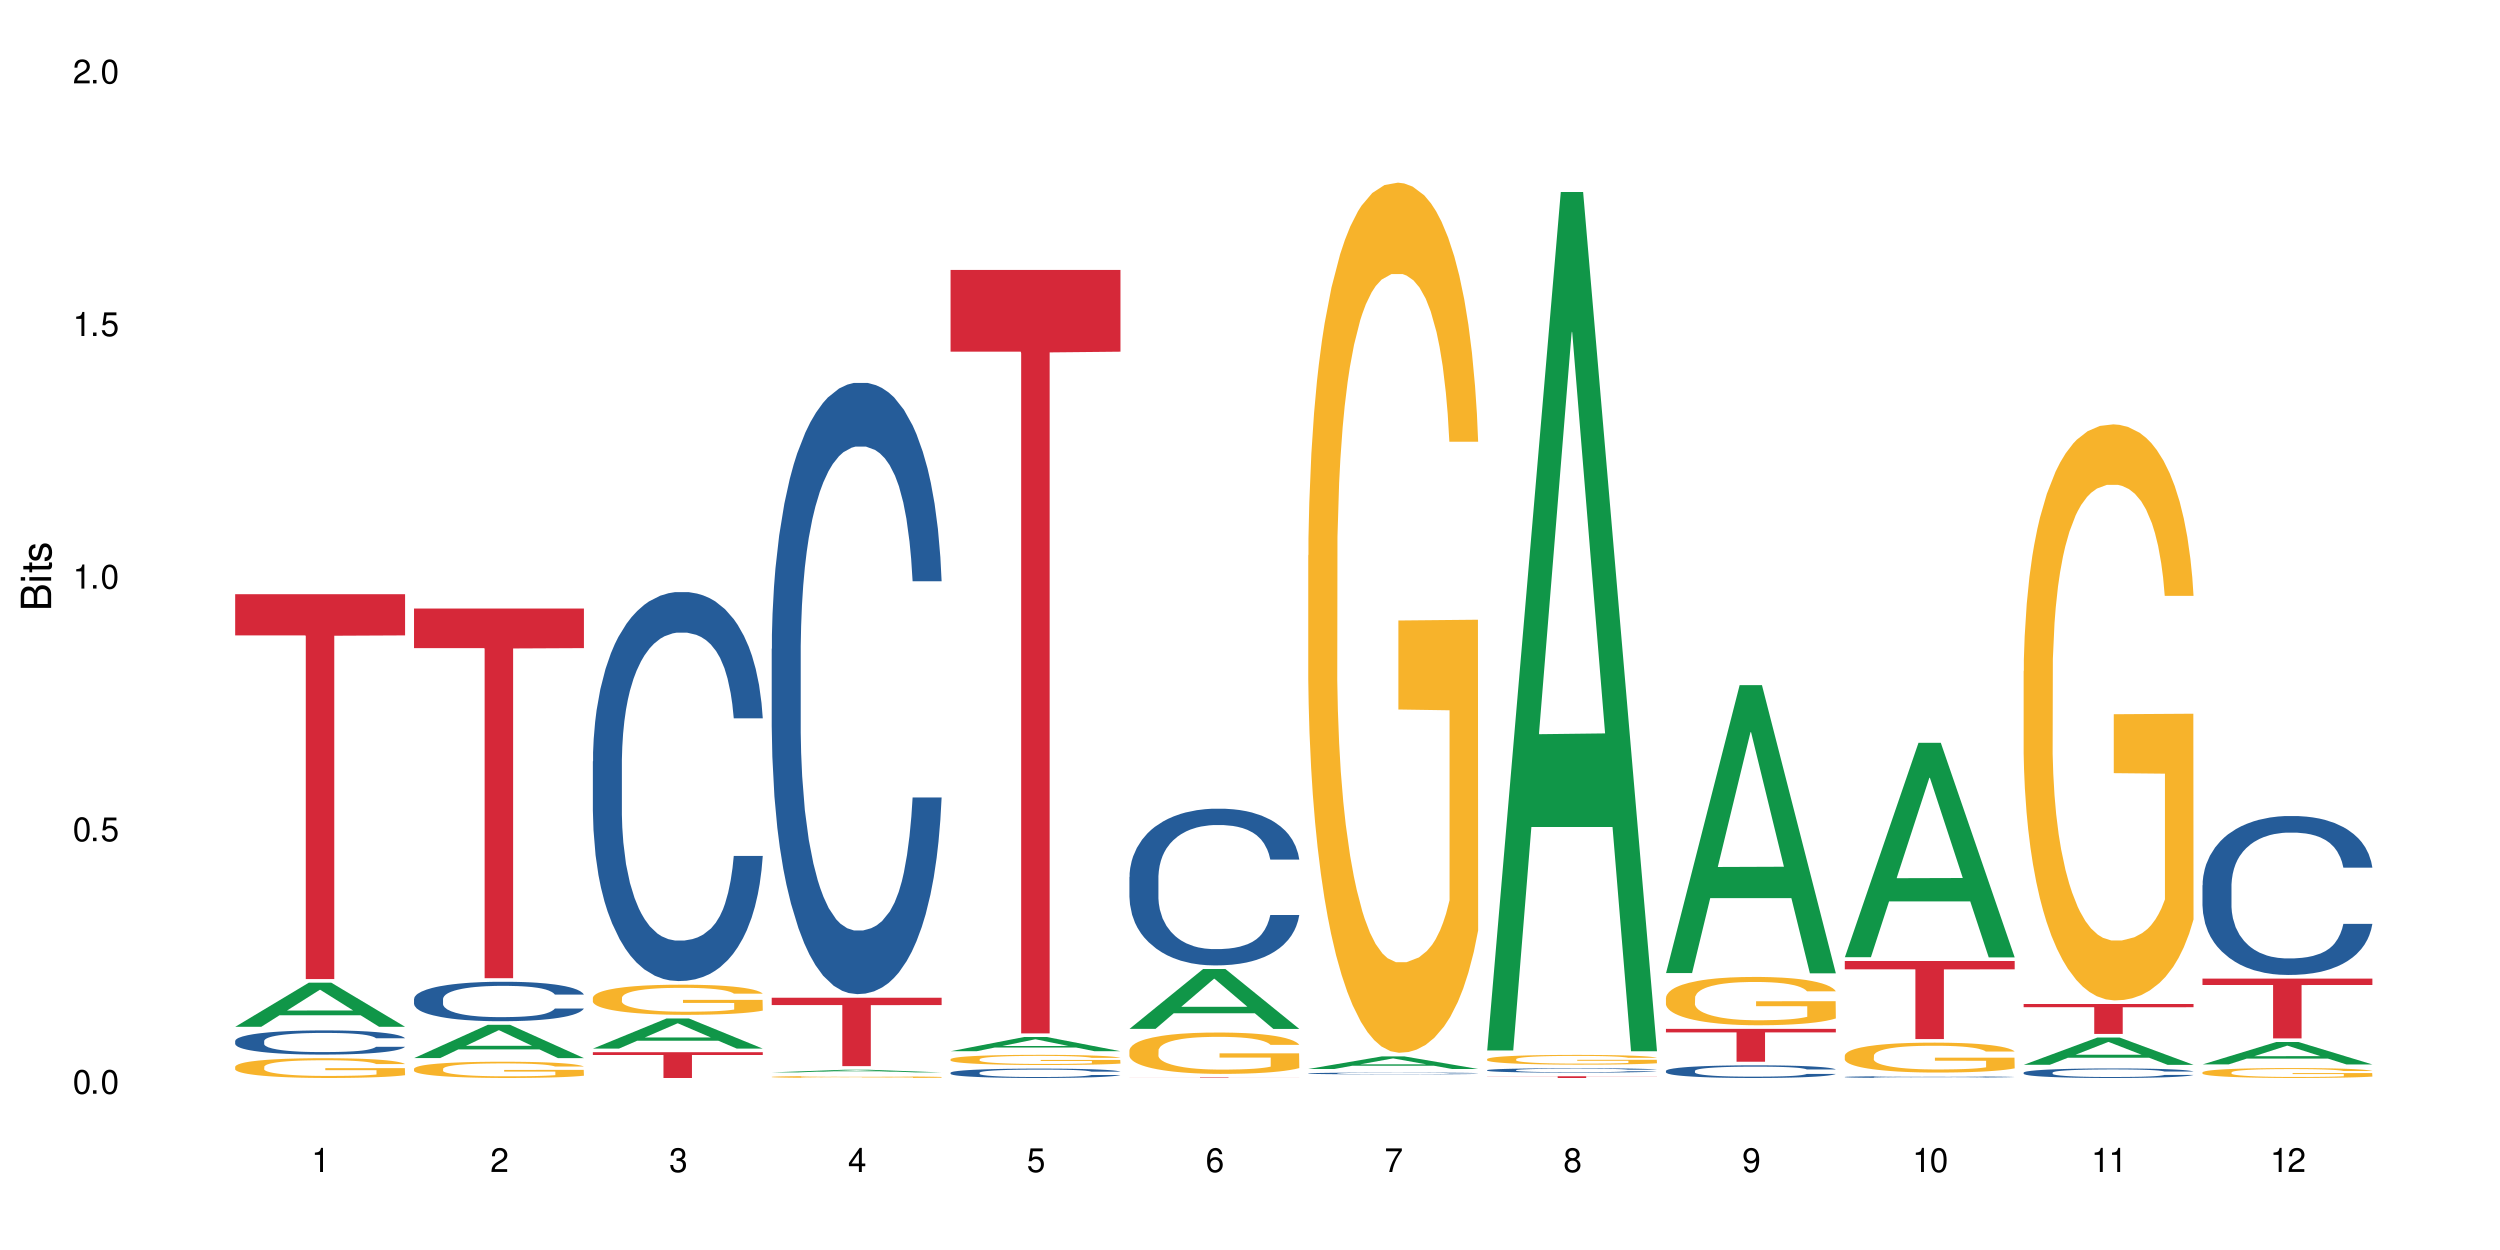 <?xml version="1.0" encoding="UTF-8"?>
<svg xmlns="http://www.w3.org/2000/svg" xmlns:xlink="http://www.w3.org/1999/xlink" width="720" height="360" viewBox="0 0 720 360">
<defs>
<g>
<g id="glyph-0-0">
</g>
<g id="glyph-0-1">
<path d="M 2.641 -6.938 C 2 -6.938 1.422 -6.656 1.078 -6.172 C 0.641 -5.562 0.406 -4.641 0.406 -3.359 C 0.406 -1.016 1.188 0.219 2.641 0.219 C 4.078 0.219 4.859 -1.016 4.859 -3.297 C 4.859 -4.641 4.656 -5.547 4.203 -6.172 C 3.844 -6.656 3.281 -6.938 2.641 -6.938 Z M 2.641 -6.188 C 3.547 -6.188 4 -5.25 4 -3.375 C 4 -1.406 3.562 -0.484 2.625 -0.484 C 1.734 -0.484 1.281 -1.438 1.281 -3.344 C 1.281 -5.25 1.734 -6.188 2.641 -6.188 Z M 2.641 -6.188 "/>
</g>
<g id="glyph-0-2">
<path d="M 1.828 -1 L 0.828 -1 L 0.828 0 L 1.828 0 Z M 1.828 -1 "/>
</g>
<g id="glyph-0-3">
<path d="M 4.562 -6.797 L 1.062 -6.797 L 0.547 -3.094 L 1.328 -3.094 C 1.719 -3.562 2.047 -3.734 2.578 -3.734 C 3.484 -3.734 4.062 -3.109 4.062 -2.094 C 4.062 -1.125 3.484 -0.531 2.578 -0.531 C 1.828 -0.531 1.375 -0.906 1.188 -1.672 L 0.328 -1.672 C 0.453 -1.109 0.547 -0.844 0.75 -0.594 C 1.125 -0.078 1.828 0.219 2.594 0.219 C 3.969 0.219 4.922 -0.781 4.922 -2.219 C 4.922 -3.562 4.031 -4.484 2.719 -4.484 C 2.25 -4.484 1.859 -4.359 1.469 -4.062 L 1.734 -5.969 L 4.562 -5.969 Z M 4.562 -6.797 "/>
</g>
<g id="glyph-0-4">
<path d="M 2.484 -4.938 L 2.484 0 L 3.328 0 L 3.328 -6.938 L 2.766 -6.938 C 2.469 -5.875 2.281 -5.734 0.984 -5.562 L 0.984 -4.938 Z M 2.484 -4.938 "/>
</g>
<g id="glyph-0-5">
<path d="M 4.859 -0.828 L 1.281 -0.828 C 1.359 -1.406 1.672 -1.781 2.5 -2.281 L 3.469 -2.828 C 4.406 -3.344 4.906 -4.062 4.906 -4.906 C 4.906 -5.484 4.672 -6.031 4.266 -6.406 C 3.859 -6.766 3.375 -6.938 2.719 -6.938 C 1.859 -6.938 1.219 -6.625 0.844 -6.031 C 0.609 -5.672 0.5 -5.234 0.484 -4.531 L 1.328 -4.531 C 1.359 -5.016 1.406 -5.281 1.531 -5.516 C 1.75 -5.938 2.188 -6.203 2.703 -6.203 C 3.469 -6.203 4.031 -5.641 4.031 -4.891 C 4.031 -4.344 3.719 -3.859 3.125 -3.516 L 2.234 -3 C 0.812 -2.172 0.406 -1.531 0.328 -0.016 L 4.859 -0.016 Z M 4.859 -0.828 "/>
</g>
<g id="glyph-0-6">
<path d="M 2.125 -3.188 L 2.578 -3.188 C 3.5 -3.188 3.984 -2.766 3.984 -1.922 C 3.984 -1.062 3.469 -0.531 2.594 -0.531 C 1.656 -0.531 1.203 -1 1.156 -2.016 L 0.312 -2.016 C 0.344 -1.453 0.438 -1.094 0.609 -0.781 C 0.953 -0.109 1.625 0.219 2.547 0.219 C 3.953 0.219 4.859 -0.625 4.859 -1.938 C 4.859 -2.828 4.516 -3.297 3.703 -3.594 C 4.344 -3.844 4.656 -4.328 4.656 -5.031 C 4.656 -6.219 3.875 -6.938 2.578 -6.938 C 1.203 -6.938 0.484 -6.172 0.453 -4.703 L 1.297 -4.703 C 1.312 -5.125 1.344 -5.359 1.453 -5.578 C 1.641 -5.969 2.062 -6.203 2.594 -6.203 C 3.344 -6.203 3.797 -5.75 3.797 -5 C 3.797 -4.516 3.609 -4.219 3.25 -4.047 C 3.016 -3.953 2.703 -3.922 2.125 -3.906 Z M 2.125 -3.188 "/>
</g>
<g id="glyph-0-7">
<path d="M 3.141 -1.672 L 3.141 0 L 3.984 0 L 3.984 -1.672 L 4.984 -1.672 L 4.984 -2.438 L 3.984 -2.438 L 3.984 -6.938 L 3.359 -6.938 L 0.266 -2.578 L 0.266 -1.672 Z M 3.141 -2.438 L 1 -2.438 L 3.141 -5.5 Z M 3.141 -2.438 "/>
</g>
<g id="glyph-0-8">
<path d="M 4.781 -5.125 C 4.609 -6.266 3.891 -6.938 2.844 -6.938 C 2.094 -6.938 1.422 -6.578 1.031 -5.953 C 0.594 -5.266 0.406 -4.422 0.406 -3.172 C 0.406 -2 0.578 -1.25 0.984 -0.641 C 1.359 -0.078 1.953 0.219 2.703 0.219 C 3.984 0.219 4.922 -0.75 4.922 -2.094 C 4.922 -3.375 4.062 -4.281 2.844 -4.281 C 2.172 -4.281 1.641 -4.031 1.281 -3.516 C 1.281 -5.234 1.828 -6.188 2.797 -6.188 C 3.391 -6.188 3.797 -5.797 3.938 -5.125 Z M 2.734 -3.531 C 3.547 -3.531 4.062 -2.953 4.062 -2.031 C 4.062 -1.156 3.484 -0.531 2.703 -0.531 C 1.922 -0.531 1.328 -1.188 1.328 -2.078 C 1.328 -2.938 1.906 -3.531 2.734 -3.531 Z M 2.734 -3.531 "/>
</g>
<g id="glyph-0-9">
<path d="M 4.984 -6.797 L 0.438 -6.797 L 0.438 -5.969 L 4.109 -5.969 C 2.5 -3.656 1.828 -2.234 1.328 0 L 2.219 0 C 2.594 -2.172 3.453 -4.047 4.984 -6.094 Z M 4.984 -6.797 "/>
</g>
<g id="glyph-0-10">
<path d="M 3.75 -3.656 C 4.469 -4.094 4.688 -4.438 4.688 -5.078 C 4.688 -6.172 3.844 -6.938 2.641 -6.938 C 1.438 -6.938 0.594 -6.172 0.594 -5.094 C 0.594 -4.438 0.812 -4.094 1.516 -3.656 C 0.734 -3.266 0.359 -2.703 0.359 -1.922 C 0.359 -0.656 1.281 0.219 2.641 0.219 C 3.984 0.219 4.922 -0.656 4.922 -1.922 C 4.922 -2.703 4.531 -3.266 3.75 -3.656 Z M 2.641 -6.188 C 3.359 -6.188 3.812 -5.75 3.812 -5.062 C 3.812 -4.406 3.344 -3.984 2.641 -3.984 C 1.922 -3.984 1.453 -4.406 1.453 -5.078 C 1.453 -5.75 1.922 -6.188 2.641 -6.188 Z M 2.641 -3.266 C 3.484 -3.266 4.062 -2.719 4.062 -1.906 C 4.062 -1.078 3.484 -0.531 2.625 -0.531 C 1.797 -0.531 1.219 -1.094 1.219 -1.906 C 1.219 -2.719 1.781 -3.266 2.641 -3.266 Z M 2.641 -3.266 "/>
</g>
<g id="glyph-0-11">
<path d="M 0.516 -1.578 C 0.672 -0.453 1.406 0.219 2.438 0.219 C 3.188 0.219 3.859 -0.141 4.266 -0.766 C 4.688 -1.453 4.891 -2.297 4.891 -3.547 C 4.891 -4.719 4.703 -5.453 4.312 -6.078 C 3.938 -6.641 3.344 -6.938 2.594 -6.938 C 1.297 -6.938 0.359 -5.969 0.359 -4.625 C 0.359 -3.344 1.234 -2.453 2.453 -2.453 C 3.094 -2.453 3.578 -2.672 4.016 -3.203 C 4 -1.484 3.469 -0.531 2.5 -0.531 C 1.906 -0.531 1.484 -0.906 1.359 -1.578 Z M 2.578 -6.203 C 3.375 -6.203 3.969 -5.531 3.969 -4.641 C 3.969 -3.797 3.391 -3.188 2.547 -3.188 C 1.734 -3.188 1.234 -3.766 1.234 -4.688 C 1.234 -5.562 1.797 -6.203 2.578 -6.203 Z M 2.578 -6.203 "/>
</g>
<g id="glyph-1-0">
</g>
<g id="glyph-1-1">
<path d="M 0 -0.953 L 0 -4.891 C 0 -5.719 -0.234 -6.344 -0.734 -6.797 C -1.188 -7.234 -1.812 -7.469 -2.5 -7.469 C -3.547 -7.469 -4.188 -7 -4.625 -5.875 C -4.984 -6.688 -5.625 -7.094 -6.531 -7.094 C -7.172 -7.094 -7.734 -6.859 -8.141 -6.391 C -8.562 -5.922 -8.75 -5.344 -8.75 -4.5 L -8.75 -0.953 Z M -4.984 -2.062 L -7.766 -2.062 L -7.766 -4.219 C -7.766 -4.844 -7.688 -5.203 -7.453 -5.5 C -7.219 -5.812 -6.859 -5.969 -6.375 -5.969 C -5.891 -5.969 -5.531 -5.812 -5.297 -5.5 C -5.062 -5.203 -4.984 -4.844 -4.984 -4.219 Z M -0.984 -2.062 L -4 -2.062 L -4 -4.781 C -4 -5.766 -3.438 -6.359 -2.484 -6.359 C -1.547 -6.359 -0.984 -5.766 -0.984 -4.781 Z M -0.984 -2.062 "/>
</g>
<g id="glyph-1-2">
<path d="M -6.281 -1.797 L -6.281 -0.797 L 0 -0.797 L 0 -1.797 Z M -8.75 -1.797 L -8.75 -0.797 L -7.484 -0.797 L -7.484 -1.797 Z M -8.75 -1.797 "/>
</g>
<g id="glyph-1-3">
<path d="M -6.281 -3.047 L -6.281 -2.016 L -8.016 -2.016 L -8.016 -1.016 L -6.281 -1.016 L -6.281 -0.172 L -5.469 -0.172 L -5.469 -1.016 L -0.719 -1.016 C -0.078 -1.016 0.281 -1.453 0.281 -2.234 C 0.281 -2.5 0.25 -2.719 0.188 -3.047 L -0.641 -3.047 C -0.609 -2.906 -0.594 -2.766 -0.594 -2.562 C -0.594 -2.141 -0.719 -2.016 -1.156 -2.016 L -5.469 -2.016 L -5.469 -3.047 Z M -6.281 -3.047 "/>
</g>
<g id="glyph-1-4">
<path d="M -4.531 -5.25 C -5.766 -5.25 -6.469 -4.422 -6.469 -2.969 C -6.469 -1.516 -5.719 -0.562 -4.547 -0.562 C -3.562 -0.562 -3.094 -1.062 -2.734 -2.562 L -2.516 -3.484 C -2.344 -4.188 -2.094 -4.469 -1.641 -4.469 C -1.047 -4.469 -0.641 -3.875 -0.641 -3 C -0.641 -2.453 -0.797 -2 -1.062 -1.75 C -1.25 -1.594 -1.422 -1.531 -1.875 -1.469 L -1.875 -0.406 C -0.422 -0.453 0.281 -1.266 0.281 -2.922 C 0.281 -4.5 -0.5 -5.516 -1.719 -5.516 C -2.656 -5.516 -3.172 -4.984 -3.469 -3.734 L -3.703 -2.766 C -3.891 -1.953 -4.156 -1.609 -4.594 -1.609 C -5.188 -1.609 -5.547 -2.125 -5.547 -2.938 C -5.547 -3.75 -5.203 -4.172 -4.531 -4.203 Z M -4.531 -5.25 "/>
</g>
</g>
</defs>
<rect x="-72" y="-36" width="864" height="432" fill="rgb(100%, 100%, 100%)" fill-opacity="1"/>
<path fill-rule="nonzero" fill="rgb(6.275%, 58.824%, 28.235%)" fill-opacity="1" d="M 67.73 295.711 L 67.785 295.699 L 88.957 283 L 95.387 283 L 116.664 295.723 L 109.188 295.723 L 103.855 292.402 L 80.488 292.402 L 75.258 295.711 L 67.73 295.711 L 82.734 291.027 L 101.711 291.016 L 92.25 285.078 L 92.145 285.066 L 92.039 285.102 L 82.684 291.016 L 82.734 291.027 Z M 67.73 295.711 "/>
<path fill-rule="nonzero" fill="rgb(14.51%, 36.078%, 60%)" fill-opacity="1" d="M 67.73 299.789 L 67.789 299.781 L 67.789 299.629 L 67.969 299.387 L 68.387 299.082 L 68.805 298.871 L 69.879 298.496 L 71.371 298.133 L 72.922 297.852 L 74.055 297.688 L 75.07 297.559 L 77.398 297.324 L 78.891 297.203 L 80.5 297.094 L 82.469 296.988 L 83.902 296.922 L 87.125 296.82 L 89.512 296.777 L 91.363 296.758 L 95.359 296.758 L 97.746 296.781 L 99.477 296.816 L 101.387 296.867 L 102.996 296.922 L 105.801 297.062 L 108.309 297.242 L 109.441 297.344 L 111.234 297.539 L 112.605 297.73 L 113.559 297.898 L 114.633 298.133 L 115.59 298.418 L 116.305 298.742 L 116.664 299.02 L 108.309 299.02 L 107.891 298.762 L 107.414 298.566 L 106.52 298.305 L 105.625 298.121 L 104.371 297.934 L 103.238 297.812 L 101.684 297.695 L 100.312 297.617 L 98.879 297.559 L 97.508 297.52 L 94.883 297.484 L 91.84 297.484 L 90.707 297.496 L 88.379 297.547 L 87.125 297.59 L 85.336 297.68 L 84.082 297.762 L 82.59 297.891 L 81.574 298 L 80.32 298.164 L 79.426 298.312 L 78.414 298.52 L 77.816 298.68 L 77.277 298.859 L 76.801 299.07 L 76.441 299.293 L 76.203 299.527 L 76.086 299.758 L 76.086 300.742 L 76.203 300.973 L 76.504 301.238 L 77.277 301.629 L 78.414 301.965 L 79.727 302.234 L 80.977 302.426 L 81.695 302.512 L 82.648 302.613 L 84.141 302.742 L 86.289 302.871 L 87.543 302.922 L 89.453 302.973 L 91.422 302.996 L 94.047 302.996 L 96.375 302.973 L 97.926 302.941 L 99.535 302.891 L 101.746 302.781 L 103.117 302.68 L 104.312 302.559 L 105.207 302.438 L 105.801 302.336 L 106.699 302.137 L 107.414 301.922 L 107.949 301.699 L 108.309 301.48 L 116.664 301.48 L 116.305 301.738 L 115.77 301.984 L 115.23 302.168 L 114.395 302.391 L 113.441 302.59 L 112.066 302.812 L 110.934 302.957 L 109.441 303.117 L 108.07 303.238 L 106.578 303.348 L 104.371 303.477 L 102.938 303.539 L 101.387 303.594 L 99.535 303.648 L 97.211 303.691 L 94.703 303.715 L 92.375 303.723 L 89.871 303.711 L 88.02 303.684 L 85.574 303.629 L 82.531 303.512 L 80.32 303.391 L 78.59 303.27 L 77.102 303.145 L 75.43 302.973 L 73.281 302.691 L 71.969 302.477 L 71.074 302.297 L 70.059 302.047 L 69.344 301.824 L 68.508 301.469 L 67.91 301.016 L 67.73 300.668 Z M 67.73 299.789 "/>
<path fill-rule="nonzero" fill="rgb(96.863%, 70.196%, 16.863%)" fill-opacity="1" d="M 67.73 307.199 L 67.789 307.195 L 67.789 307.09 L 68.031 306.855 L 68.625 306.535 L 69.402 306.27 L 70.238 306.059 L 70.773 305.949 L 71.668 305.793 L 72.445 305.68 L 74.414 305.445 L 76.922 305.227 L 78.293 305.133 L 79.844 305.047 L 82.051 304.945 L 83.066 304.91 L 86.172 304.828 L 89.691 304.773 L 93.57 304.758 L 95.359 304.766 L 97.805 304.785 L 101.148 304.844 L 103.059 304.895 L 104.551 304.945 L 106.102 305.016 L 108.012 305.117 L 109.801 305.242 L 111.234 305.367 L 112.664 305.523 L 113.859 305.691 L 114.871 305.871 L 115.77 306.09 L 116.305 306.273 L 116.664 306.457 L 108.367 306.457 L 107.891 306.273 L 107.355 306.133 L 106.461 305.961 L 105.562 305.836 L 104.668 305.738 L 102.996 305.602 L 101.566 305.52 L 99.777 305.445 L 98.047 305.398 L 96.074 305.367 L 94.883 305.355 L 91.719 305.355 L 88.855 305.395 L 87.184 305.434 L 85.992 305.477 L 84.32 305.555 L 83.305 305.617 L 82.707 305.66 L 80.918 305.82 L 79.727 305.965 L 79.07 306.066 L 78.234 306.223 L 77.637 306.363 L 76.98 306.57 L 76.621 306.727 L 76.145 307.082 L 76.086 308.02 L 76.266 308.215 L 76.621 308.43 L 77.102 308.617 L 77.816 308.816 L 78.531 308.965 L 79.785 309.168 L 80.859 309.305 L 81.695 309.395 L 83.305 309.535 L 83.961 309.582 L 85.512 309.676 L 87.125 309.746 L 89.094 309.809 L 90.586 309.84 L 92.973 309.867 L 96.016 309.867 L 99.598 309.836 L 101.863 309.793 L 103.414 309.754 L 104.43 309.715 L 105.684 309.66 L 106.578 309.605 L 107.414 309.551 L 108.43 309.461 L 108.43 308.215 L 93.688 308.211 L 93.688 307.629 L 116.602 307.621 L 116.664 309.66 L 115.41 309.801 L 113.859 309.934 L 112.367 310.039 L 110.816 310.129 L 108.605 310.227 L 106.816 310.289 L 104.07 310.363 L 101.566 310.41 L 98.941 310.441 L 96.613 310.457 L 93.867 310.461 L 91.422 310.449 L 88.797 310.418 L 86.707 310.379 L 84.797 310.324 L 82.887 310.258 L 80.5 310.148 L 78.949 310.059 L 77.34 309.949 L 75.727 309.82 L 74.297 309.68 L 73.34 309.57 L 72.387 309.445 L 71.371 309.289 L 70.418 309.113 L 69.699 308.949 L 69.043 308.77 L 68.566 308.598 L 68.09 308.363 L 67.852 308.176 L 67.73 308.012 Z M 67.73 307.199 "/>
<path fill-rule="nonzero" fill="rgb(83.922%, 15.686%, 22.353%)" fill-opacity="1" d="M 67.73 171.125 L 116.664 171.125 L 116.664 182.992 L 96.27 183.094 L 96.27 281.965 L 88.066 281.965 L 88.066 183.199 L 87.945 182.992 L 67.73 182.992 Z M 67.73 171.125 "/>
<path fill-rule="nonzero" fill="rgb(6.275%, 58.824%, 28.235%)" fill-opacity="1" d="M 119.238 304.73 L 119.289 304.723 L 140.465 295.148 L 146.895 295.148 L 168.172 304.738 L 160.695 304.738 L 155.363 302.234 L 131.996 302.234 L 126.766 304.73 L 119.238 304.73 L 134.242 301.199 L 153.219 301.191 L 143.758 296.715 L 143.652 296.707 L 143.547 296.734 L 134.191 301.191 L 134.242 301.199 Z M 119.238 304.73 "/>
<path fill-rule="nonzero" fill="rgb(14.51%, 36.078%, 60%)" fill-opacity="1" d="M 119.238 287.695 L 119.297 287.684 L 119.297 287.434 L 119.477 287.039 L 119.895 286.543 L 120.312 286.199 L 121.387 285.586 L 122.879 284.996 L 124.43 284.539 L 125.562 284.266 L 126.578 284.059 L 128.906 283.676 L 130.398 283.477 L 132.008 283.301 L 133.977 283.125 L 135.41 283.02 L 138.633 282.855 L 141.02 282.781 L 142.871 282.75 L 146.867 282.75 L 149.254 282.793 L 150.984 282.844 L 152.895 282.926 L 154.504 283.02 L 157.309 283.25 L 159.816 283.539 L 160.949 283.707 L 162.742 284.027 L 164.113 284.34 L 165.066 284.609 L 166.141 284.996 L 167.098 285.461 L 167.812 285.992 L 168.172 286.438 L 159.816 286.438 L 159.398 286.023 L 158.922 285.699 L 158.027 285.273 L 157.133 284.973 L 155.879 284.672 L 154.746 284.477 L 153.191 284.277 L 151.82 284.152 L 150.387 284.059 L 149.016 283.996 L 146.391 283.934 L 143.348 283.934 L 142.211 283.957 L 139.887 284.039 L 138.633 284.113 L 136.844 284.258 L 135.59 284.391 L 134.098 284.602 L 133.082 284.777 L 131.828 285.047 L 130.934 285.285 L 129.922 285.629 L 129.324 285.887 L 128.785 286.18 L 128.309 286.52 L 127.949 286.883 L 127.711 287.27 L 127.594 287.645 L 127.594 289.254 L 127.711 289.625 L 128.012 290.062 L 128.785 290.695 L 129.922 291.246 L 131.234 291.684 L 132.484 291.992 L 133.203 292.141 L 134.156 292.305 L 135.648 292.512 L 137.797 292.723 L 139.051 292.805 L 140.961 292.887 L 142.93 292.93 L 145.555 292.93 L 147.883 292.887 L 149.434 292.836 L 151.043 292.754 L 153.254 292.574 L 154.625 292.41 L 155.816 292.211 L 156.715 292.016 L 157.309 291.848 L 158.207 291.527 L 158.922 291.172 L 159.457 290.809 L 159.816 290.457 L 168.172 290.457 L 167.812 290.871 L 167.277 291.277 L 166.738 291.578 L 165.902 291.941 L 164.949 292.266 L 163.574 292.629 L 162.441 292.867 L 160.949 293.125 L 159.578 293.324 L 158.086 293.5 L 155.879 293.707 L 154.445 293.812 L 152.895 293.906 L 151.043 293.988 L 148.719 294.062 L 146.211 294.102 L 143.883 294.113 L 141.379 294.094 L 139.527 294.051 L 137.082 293.957 L 134.039 293.77 L 131.828 293.574 L 130.098 293.375 L 128.605 293.168 L 126.938 292.887 L 124.789 292.43 L 123.477 292.078 L 122.582 291.785 L 121.566 291.383 L 120.852 291.02 L 120.016 290.438 L 119.418 289.699 L 119.238 289.129 Z M 119.238 287.695 "/>
<path fill-rule="nonzero" fill="rgb(96.863%, 70.196%, 16.863%)" fill-opacity="1" d="M 119.238 307.781 L 119.297 307.777 L 119.297 307.691 L 119.535 307.5 L 120.133 307.234 L 120.91 307.016 L 121.746 306.844 L 122.281 306.754 L 123.176 306.625 L 123.953 306.531 L 125.922 306.34 L 128.43 306.16 L 129.801 306.082 L 131.352 306.012 L 133.559 305.93 L 134.574 305.898 L 137.676 305.832 L 141.199 305.789 L 145.078 305.773 L 146.867 305.777 L 149.312 305.797 L 152.656 305.844 L 154.566 305.887 L 156.059 305.93 L 157.609 305.984 L 159.52 306.07 L 161.309 306.172 L 162.742 306.273 L 164.172 306.402 L 165.367 306.539 L 166.379 306.691 L 167.277 306.871 L 167.812 307.02 L 168.172 307.168 L 159.875 307.168 L 159.398 307.02 L 158.863 306.906 L 157.965 306.762 L 157.07 306.66 L 156.176 306.578 L 154.504 306.469 L 153.074 306.398 L 151.281 306.34 L 149.551 306.301 L 147.582 306.273 L 146.391 306.266 L 143.227 306.266 L 140.363 306.297 L 138.691 306.332 L 137.5 306.363 L 135.828 306.43 L 134.812 306.48 L 134.215 306.516 L 132.426 306.648 L 131.234 306.766 L 130.578 306.848 L 129.742 306.977 L 129.145 307.094 L 128.488 307.266 L 128.129 307.391 L 127.652 307.684 L 127.594 308.453 L 127.773 308.617 L 128.129 308.793 L 128.605 308.945 L 129.324 309.109 L 130.039 309.234 L 131.293 309.398 L 132.367 309.512 L 133.203 309.582 L 134.812 309.699 L 135.469 309.738 L 137.02 309.816 L 138.633 309.875 L 140.602 309.926 L 142.094 309.953 L 144.48 309.973 L 147.523 309.973 L 151.105 309.945 L 153.371 309.914 L 154.922 309.879 L 155.938 309.848 L 157.191 309.801 L 158.086 309.758 L 158.922 309.711 L 159.938 309.641 L 159.938 308.617 L 145.195 308.613 L 145.195 308.133 L 168.109 308.129 L 168.172 309.801 L 166.918 309.918 L 165.367 310.027 L 163.875 310.113 L 162.324 310.188 L 160.113 310.27 L 158.324 310.32 L 155.578 310.379 L 153.074 310.418 L 150.449 310.445 L 148.121 310.457 L 145.375 310.461 L 142.93 310.453 L 140.305 310.426 L 138.215 310.391 L 136.305 310.348 L 134.395 310.293 L 132.008 310.203 L 130.457 310.133 L 128.848 310.043 L 127.234 309.934 L 125.801 309.82 L 124.848 309.73 L 123.895 309.625 L 122.879 309.496 L 121.926 309.352 L 121.207 309.219 L 120.551 309.07 L 120.074 308.93 L 119.598 308.734 L 119.359 308.582 L 119.238 308.449 Z M 119.238 307.781 "/>
<path fill-rule="nonzero" fill="rgb(83.922%, 15.686%, 22.353%)" fill-opacity="1" d="M 119.238 175.262 L 168.172 175.262 L 168.172 186.656 L 147.777 186.758 L 147.777 281.715 L 139.574 281.715 L 139.574 186.859 L 139.453 186.656 L 119.238 186.656 Z M 119.238 175.262 "/>
<path fill-rule="nonzero" fill="rgb(6.275%, 58.824%, 28.235%)" fill-opacity="1" d="M 170.746 301.996 L 170.797 301.988 L 191.973 293.312 L 198.402 293.312 L 219.68 302.004 L 212.203 302.004 L 206.871 299.734 L 183.504 299.734 L 178.273 301.996 L 170.746 301.996 L 185.75 298.797 L 204.727 298.789 L 195.266 294.734 L 195.16 294.727 L 195.055 294.75 L 185.699 298.789 L 185.75 298.797 Z M 170.746 301.996 "/>
<path fill-rule="nonzero" fill="rgb(14.51%, 36.078%, 60%)" fill-opacity="1" d="M 170.746 219.277 L 170.805 219.176 L 170.805 216.719 L 170.984 212.828 L 171.402 207.91 L 171.82 204.531 L 172.895 198.492 L 174.387 192.656 L 175.938 188.152 L 177.07 185.488 L 178.086 183.441 L 180.414 179.652 L 181.906 177.707 L 183.516 175.969 L 185.484 174.227 L 186.918 173.203 L 190.141 171.562 L 192.527 170.848 L 194.375 170.539 L 198.375 170.539 L 200.762 170.949 L 202.492 171.461 L 204.402 172.281 L 206.012 173.203 L 208.816 175.457 L 211.324 178.32 L 212.457 179.961 L 214.25 183.133 L 215.621 186.207 L 216.574 188.867 L 217.648 192.656 L 218.605 197.262 L 219.32 202.484 L 219.68 206.887 L 211.324 206.887 L 210.906 202.793 L 210.43 199.617 L 209.535 195.422 L 208.641 192.453 L 207.387 189.48 L 206.25 187.535 L 204.699 185.59 L 203.328 184.363 L 201.895 183.441 L 200.523 182.828 L 197.898 182.211 L 194.855 182.211 L 193.719 182.418 L 191.395 183.238 L 190.141 183.953 L 188.352 185.387 L 187.098 186.719 L 185.605 188.766 L 184.59 190.508 L 183.336 193.168 L 182.441 195.523 L 181.426 198.902 L 180.832 201.461 L 180.293 204.328 L 179.816 207.707 L 179.457 211.289 L 179.219 215.078 L 179.102 218.766 L 179.102 234.633 L 179.219 238.32 L 179.52 242.621 L 180.293 248.867 L 181.426 254.293 L 182.742 258.594 L 183.992 261.664 L 184.711 263.098 L 185.664 264.734 L 187.156 266.785 L 189.305 268.832 L 190.559 269.652 L 192.469 270.469 L 194.438 270.879 L 197.062 270.879 L 199.391 270.469 L 200.941 269.957 L 202.551 269.141 L 204.762 267.398 L 206.133 265.762 L 207.324 263.816 L 208.223 261.871 L 208.816 260.23 L 209.711 257.059 L 210.43 253.574 L 210.965 249.992 L 211.324 246.512 L 219.68 246.512 L 219.32 250.605 L 218.785 254.602 L 218.246 257.57 L 217.41 261.152 L 216.457 264.328 L 215.082 267.91 L 213.949 270.266 L 212.457 272.824 L 211.086 274.77 L 209.594 276.512 L 207.387 278.559 L 205.953 279.582 L 204.402 280.504 L 202.551 281.324 L 200.227 282.039 L 197.719 282.449 L 195.391 282.551 L 192.887 282.348 L 191.035 281.938 L 188.59 281.016 L 185.547 279.172 L 183.336 277.227 L 181.605 275.281 L 180.113 273.234 L 178.445 270.469 L 176.297 265.965 L 174.984 262.484 L 174.086 259.617 L 173.074 255.625 L 172.355 252.039 L 171.523 246.309 L 170.926 239.039 L 170.746 233.406 Z M 170.746 219.277 "/>
<path fill-rule="nonzero" fill="rgb(96.863%, 70.196%, 16.863%)" fill-opacity="1" d="M 170.746 287.309 L 170.805 287.301 L 170.805 287.145 L 171.043 286.785 L 171.641 286.293 L 172.418 285.887 L 173.254 285.57 L 173.789 285.406 L 174.684 285.168 L 175.461 284.992 L 177.43 284.633 L 179.938 284.301 L 181.309 284.16 L 182.859 284.023 L 185.066 283.871 L 186.082 283.816 L 189.184 283.691 L 192.707 283.609 L 196.586 283.586 L 198.375 283.594 L 200.82 283.625 L 204.164 283.715 L 206.074 283.793 L 207.566 283.871 L 209.117 283.977 L 211.027 284.133 L 212.816 284.324 L 214.25 284.516 L 215.68 284.754 L 216.875 285.008 L 217.887 285.285 L 218.785 285.617 L 219.32 285.898 L 219.68 286.176 L 211.383 286.176 L 210.906 285.898 L 210.371 285.684 L 209.473 285.422 L 208.578 285.23 L 207.684 285.078 L 206.012 284.871 L 204.582 284.746 L 202.789 284.633 L 201.059 284.562 L 199.09 284.516 L 197.898 284.5 L 194.734 284.5 L 191.871 284.555 L 190.199 284.617 L 189.008 284.684 L 187.336 284.801 L 186.32 284.898 L 185.723 284.961 L 183.934 285.207 L 182.742 285.43 L 182.086 285.578 L 181.25 285.816 L 180.652 286.031 L 179.996 286.348 L 179.637 286.586 L 179.16 287.125 L 179.102 288.555 L 179.281 288.855 L 179.637 289.184 L 180.113 289.469 L 180.832 289.77 L 181.547 290 L 182.801 290.309 L 183.875 290.516 L 184.711 290.652 L 186.32 290.863 L 186.977 290.938 L 188.527 291.078 L 190.141 291.191 L 192.109 291.285 L 193.602 291.332 L 195.988 291.371 L 199.031 291.371 L 202.613 291.324 L 204.879 291.262 L 206.43 291.199 L 207.445 291.141 L 208.699 291.055 L 209.594 290.977 L 210.43 290.887 L 211.445 290.754 L 211.445 288.855 L 196.703 288.848 L 196.703 287.961 L 219.617 287.953 L 219.68 291.055 L 218.426 291.27 L 216.875 291.477 L 215.383 291.633 L 213.832 291.77 L 211.621 291.922 L 209.832 292.016 L 207.086 292.125 L 204.582 292.199 L 201.957 292.246 L 199.629 292.27 L 196.883 292.277 L 194.438 292.262 L 191.812 292.215 L 189.723 292.152 L 187.812 292.07 L 185.902 291.969 L 183.516 291.801 L 181.965 291.668 L 180.355 291.5 L 178.742 291.301 L 177.309 291.086 L 176.355 290.922 L 175.402 290.73 L 174.387 290.492 L 173.43 290.223 L 172.715 289.977 L 172.059 289.699 L 171.582 289.438 L 171.105 289.078 L 170.867 288.793 L 170.746 288.547 Z M 170.746 287.309 "/>
<path fill-rule="nonzero" fill="rgb(83.922%, 15.686%, 22.353%)" fill-opacity="1" d="M 170.746 303.039 L 219.68 303.039 L 219.68 303.832 L 199.285 303.84 L 199.285 310.461 L 191.078 310.461 L 191.078 303.848 L 190.961 303.832 L 170.746 303.832 Z M 170.746 303.039 "/>
<path fill-rule="nonzero" fill="rgb(6.275%, 58.824%, 28.235%)" fill-opacity="1" d="M 222.254 308.852 L 222.305 308.848 L 243.48 308.074 L 249.91 308.074 L 271.188 308.852 L 263.711 308.852 L 258.379 308.648 L 235.008 308.648 L 229.781 308.852 L 222.254 308.852 L 237.258 308.566 L 256.234 308.562 L 246.773 308.203 L 246.562 308.203 L 237.207 308.562 L 237.258 308.566 Z M 222.254 308.852 "/>
<path fill-rule="nonzero" fill="rgb(14.51%, 36.078%, 60%)" fill-opacity="1" d="M 222.254 186.875 L 222.312 186.715 L 222.312 182.852 L 222.492 176.738 L 222.91 169.016 L 223.328 163.703 L 224.402 154.211 L 225.895 145.039 L 227.445 137.957 L 228.578 133.773 L 229.594 130.559 L 231.922 124.605 L 233.414 121.547 L 235.023 118.812 L 236.992 116.074 L 238.426 114.465 L 241.648 111.891 L 244.035 110.766 L 245.883 110.281 L 249.883 110.281 L 252.27 110.926 L 254 111.73 L 255.91 113.02 L 257.52 114.465 L 260.324 118.008 L 262.832 122.512 L 263.965 125.086 L 265.754 130.074 L 267.129 134.902 L 268.082 139.086 L 269.156 145.039 L 270.113 152.281 L 270.828 160.484 L 271.188 167.406 L 262.832 167.406 L 262.414 160.969 L 261.938 155.98 L 261.043 149.383 L 260.145 144.719 L 258.895 140.051 L 257.758 136.992 L 256.207 133.938 L 254.836 132.004 L 253.402 130.559 L 252.031 129.594 L 249.406 128.625 L 246.363 128.625 L 245.227 128.949 L 242.902 130.234 L 241.648 131.363 L 239.855 133.613 L 238.605 135.707 L 237.113 138.926 L 236.098 141.66 L 234.844 145.844 L 233.949 149.543 L 232.934 154.855 L 232.34 158.875 L 231.801 163.383 L 231.324 168.691 L 230.965 174.324 L 230.727 180.277 L 230.609 186.07 L 230.609 211.012 L 230.727 216.805 L 231.027 223.562 L 231.801 233.375 L 232.934 241.906 L 234.25 248.664 L 235.5 253.488 L 236.219 255.742 L 237.172 258.316 L 238.664 261.535 L 240.812 264.754 L 242.066 266.039 L 243.977 267.328 L 245.945 267.973 L 248.57 267.973 L 250.898 267.328 L 252.449 266.523 L 254.059 265.238 L 256.266 262.5 L 257.641 259.926 L 258.832 256.871 L 259.73 253.812 L 260.324 251.238 L 261.219 246.25 L 261.938 240.777 L 262.473 235.148 L 262.832 229.676 L 271.188 229.676 L 270.828 236.113 L 270.289 242.387 L 269.754 247.055 L 268.918 252.688 L 267.965 257.672 L 266.59 263.305 L 265.457 267.008 L 263.965 271.027 L 262.594 274.086 L 261.102 276.82 L 258.895 280.039 L 257.461 281.648 L 255.91 283.098 L 254.059 284.383 L 251.73 285.512 L 249.227 286.152 L 246.898 286.316 L 244.391 285.992 L 242.543 285.352 L 240.098 283.902 L 237.051 281.004 L 234.844 277.949 L 233.113 274.891 L 231.621 271.672 L 229.953 267.328 L 227.805 260.25 L 226.492 254.777 L 225.594 250.273 L 224.582 243.996 L 223.863 238.363 L 223.031 229.355 L 222.434 217.93 L 222.254 209.078 Z M 222.254 186.875 "/>
<path fill-rule="nonzero" fill="rgb(96.863%, 70.196%, 16.863%)" fill-opacity="1" d="M 222.254 310.133 L 222.312 310.133 L 222.312 310.121 L 222.551 310.098 L 223.148 310.066 L 223.926 310.039 L 224.762 310.02 L 225.297 310.008 L 226.191 309.992 L 226.969 309.98 L 228.938 309.957 L 231.445 309.934 L 232.816 309.926 L 234.367 309.914 L 236.574 309.906 L 237.59 309.902 L 240.691 309.895 L 244.215 309.887 L 249.883 309.887 L 252.328 309.891 L 255.672 309.895 L 257.582 309.898 L 259.07 309.906 L 260.625 309.914 L 262.535 309.922 L 264.324 309.934 L 265.754 309.949 L 267.188 309.965 L 268.383 309.98 L 269.395 310 L 270.289 310.02 L 270.828 310.039 L 271.188 310.059 L 262.891 310.059 L 262.414 310.039 L 261.875 310.023 L 260.98 310.008 L 259.191 309.984 L 257.52 309.973 L 256.09 309.965 L 254.297 309.957 L 252.566 309.949 L 250.598 309.949 L 249.406 309.945 L 246.242 309.945 L 243.379 309.949 L 241.707 309.953 L 240.516 309.957 L 238.844 309.969 L 237.828 309.973 L 237.23 309.977 L 235.441 309.992 L 234.25 310.008 L 233.59 310.02 L 232.758 310.035 L 232.16 310.047 L 231.504 310.07 L 231.145 310.086 L 230.668 310.121 L 230.609 310.215 L 230.785 310.234 L 231.145 310.258 L 231.621 310.273 L 232.34 310.297 L 233.055 310.309 L 234.309 310.332 L 235.383 310.344 L 236.219 310.352 L 237.828 310.367 L 238.484 310.371 L 240.035 310.383 L 241.648 310.391 L 243.617 310.395 L 245.109 310.398 L 247.496 310.402 L 250.539 310.402 L 254.121 310.398 L 256.387 310.395 L 257.938 310.391 L 258.953 310.387 L 260.207 310.379 L 261.102 310.375 L 261.938 310.367 L 262.949 310.359 L 262.949 310.234 L 248.211 310.234 L 248.211 310.176 L 271.125 310.176 L 271.188 310.379 L 269.934 310.395 L 268.383 310.406 L 266.891 310.418 L 265.34 310.426 L 263.129 310.438 L 261.34 310.445 L 258.594 310.449 L 256.09 310.457 L 253.465 310.457 L 251.137 310.461 L 245.945 310.461 L 243.32 310.457 L 241.23 310.453 L 239.32 310.445 L 237.41 310.441 L 235.023 310.43 L 233.473 310.422 L 231.859 310.41 L 230.25 310.395 L 228.816 310.383 L 226.91 310.359 L 225.895 310.344 L 224.938 310.324 L 224.223 310.309 L 223.566 310.289 L 223.09 310.273 L 222.613 310.25 L 222.375 310.23 L 222.254 310.215 Z M 222.254 310.133 "/>
<path fill-rule="nonzero" fill="rgb(83.922%, 15.686%, 22.353%)" fill-opacity="1" d="M 222.254 287.352 L 271.188 287.352 L 271.188 289.457 L 250.793 289.477 L 250.793 307.039 L 242.586 307.039 L 242.586 289.496 L 242.469 289.457 L 222.254 289.457 Z M 222.254 287.352 "/>
<path fill-rule="nonzero" fill="rgb(6.275%, 58.824%, 28.235%)" fill-opacity="1" d="M 273.762 302.75 L 273.812 302.746 L 294.984 298.652 L 301.418 298.652 L 322.695 302.754 L 315.219 302.754 L 309.887 301.684 L 286.516 301.684 L 281.289 302.75 L 273.762 302.75 L 288.766 301.242 L 307.742 301.238 L 298.281 299.324 L 298.176 299.32 L 298.07 299.332 L 288.711 301.238 L 288.766 301.242 Z M 273.762 302.75 "/>
<path fill-rule="nonzero" fill="rgb(14.51%, 36.078%, 60%)" fill-opacity="1" d="M 273.762 308.934 L 273.82 308.934 L 273.82 308.875 L 274 308.781 L 274.418 308.66 L 274.836 308.578 L 275.91 308.434 L 277.402 308.293 L 278.953 308.184 L 280.086 308.121 L 281.102 308.07 L 283.43 307.98 L 284.922 307.934 L 286.531 307.891 L 288.5 307.848 L 289.934 307.824 L 293.156 307.785 L 295.543 307.766 L 297.391 307.762 L 301.391 307.762 L 303.777 307.77 L 305.508 307.781 L 307.418 307.801 L 309.027 307.824 L 311.832 307.879 L 314.34 307.949 L 315.473 307.988 L 317.262 308.062 L 318.637 308.137 L 319.59 308.203 L 320.664 308.293 L 321.621 308.406 L 322.336 308.531 L 322.695 308.637 L 314.34 308.637 L 313.922 308.539 L 313.445 308.461 L 312.551 308.359 L 311.652 308.289 L 310.402 308.219 L 309.266 308.168 L 307.715 308.121 L 306.344 308.094 L 304.91 308.07 L 303.539 308.055 L 300.914 308.043 L 297.871 308.043 L 296.734 308.047 L 294.41 308.066 L 293.156 308.082 L 291.363 308.117 L 290.113 308.148 L 288.621 308.199 L 287.605 308.242 L 286.352 308.305 L 285.457 308.363 L 284.441 308.445 L 283.848 308.504 L 283.309 308.574 L 282.832 308.656 L 282.473 308.742 L 282.234 308.832 L 282.117 308.922 L 282.117 309.305 L 282.234 309.395 L 282.535 309.496 L 283.309 309.648 L 284.441 309.781 L 285.754 309.883 L 287.008 309.957 L 287.727 309.992 L 288.68 310.031 L 290.172 310.082 L 292.32 310.129 L 293.574 310.148 L 295.484 310.168 L 297.453 310.18 L 300.078 310.18 L 302.406 310.168 L 303.957 310.156 L 305.566 310.137 L 307.773 310.094 L 309.148 310.055 L 310.34 310.008 L 311.234 309.961 L 311.832 309.922 L 312.727 309.848 L 313.445 309.762 L 313.98 309.676 L 314.34 309.594 L 322.695 309.594 L 322.336 309.691 L 321.797 309.785 L 321.262 309.859 L 320.426 309.945 L 319.473 310.02 L 318.098 310.109 L 316.965 310.164 L 315.473 310.227 L 314.102 310.273 L 312.609 310.316 L 310.402 310.363 L 308.969 310.391 L 307.418 310.41 L 305.566 310.43 L 303.238 310.449 L 300.734 310.457 L 298.406 310.461 L 295.898 310.457 L 294.051 310.445 L 291.605 310.422 L 288.559 310.379 L 286.352 310.332 L 284.621 310.285 L 283.129 310.234 L 281.461 310.168 L 279.312 310.062 L 278 309.977 L 277.102 309.906 L 276.09 309.812 L 275.371 309.727 L 274.535 309.586 L 273.941 309.41 L 273.762 309.277 Z M 273.762 308.934 "/>
<path fill-rule="nonzero" fill="rgb(96.863%, 70.196%, 16.863%)" fill-opacity="1" d="M 273.762 305.047 L 273.82 305.043 L 273.82 304.992 L 274.059 304.871 L 274.656 304.703 L 275.434 304.566 L 276.27 304.461 L 276.805 304.402 L 277.699 304.324 L 278.477 304.266 L 280.445 304.145 L 282.949 304.031 L 284.324 303.984 L 285.875 303.938 L 288.082 303.887 L 289.098 303.867 L 292.199 303.824 L 295.723 303.797 L 299.602 303.789 L 301.391 303.793 L 303.836 303.805 L 307.18 303.832 L 309.09 303.859 L 310.578 303.887 L 312.133 303.922 L 314.039 303.977 L 315.832 304.039 L 317.262 304.105 L 318.695 304.184 L 319.891 304.27 L 320.902 304.363 L 321.797 304.477 L 322.336 304.57 L 322.695 304.664 L 314.398 304.664 L 313.922 304.57 L 313.383 304.496 L 312.488 304.41 L 311.594 304.344 L 310.699 304.293 L 309.027 304.223 L 307.598 304.184 L 305.805 304.145 L 304.074 304.121 L 302.105 304.105 L 300.914 304.098 L 297.75 304.098 L 294.887 304.117 L 293.215 304.141 L 292.02 304.16 L 290.352 304.199 L 289.336 304.234 L 288.738 304.254 L 286.949 304.336 L 285.754 304.41 L 285.098 304.465 L 284.266 304.543 L 283.668 304.617 L 283.012 304.723 L 282.652 304.805 L 282.176 304.984 L 282.117 305.469 L 282.293 305.57 L 282.652 305.68 L 283.129 305.777 L 283.848 305.879 L 284.562 305.957 L 285.816 306.059 L 286.891 306.129 L 287.727 306.176 L 289.336 306.246 L 289.992 306.273 L 291.543 306.32 L 293.156 306.359 L 295.125 306.391 L 296.617 306.406 L 299.004 306.418 L 302.047 306.418 L 305.625 306.402 L 307.895 306.383 L 309.445 306.359 L 310.461 306.34 L 311.715 306.312 L 312.609 306.285 L 313.445 306.254 L 314.457 306.211 L 314.457 305.57 L 299.719 305.566 L 299.719 305.266 L 322.633 305.266 L 322.695 306.312 L 321.441 306.383 L 319.891 306.453 L 318.398 306.508 L 316.844 306.555 L 314.637 306.605 L 312.848 306.637 L 310.102 306.672 L 307.598 306.699 L 304.969 306.715 L 302.645 306.723 L 299.898 306.723 L 297.453 306.719 L 294.824 306.703 L 292.738 306.684 L 290.828 306.656 L 288.918 306.621 L 286.531 306.562 L 284.98 306.52 L 283.367 306.461 L 281.758 306.395 L 280.324 306.324 L 279.371 306.266 L 278.414 306.203 L 277.402 306.121 L 276.445 306.031 L 275.73 305.949 L 275.074 305.855 L 274.598 305.766 L 274.121 305.645 L 273.879 305.547 L 273.762 305.465 Z M 273.762 305.047 "/>
<path fill-rule="nonzero" fill="rgb(83.922%, 15.686%, 22.353%)" fill-opacity="1" d="M 273.762 77.75 L 322.695 77.75 L 322.695 101.285 L 302.301 101.492 L 302.301 297.617 L 294.094 297.617 L 294.094 101.699 L 293.977 101.285 L 273.762 101.285 Z M 273.762 77.75 "/>
<path fill-rule="nonzero" fill="rgb(6.275%, 58.824%, 28.235%)" fill-opacity="1" d="M 325.27 296.316 L 325.32 296.301 L 346.492 279.078 L 352.926 279.078 L 374.199 296.332 L 366.727 296.332 L 361.395 291.828 L 338.023 291.828 L 332.797 296.316 L 325.27 296.316 L 340.273 289.965 L 359.25 289.949 L 349.789 281.898 L 349.684 281.879 L 349.578 281.93 L 340.219 289.949 L 340.273 289.965 Z M 325.27 296.316 "/>
<path fill-rule="nonzero" fill="rgb(14.51%, 36.078%, 60%)" fill-opacity="1" d="M 325.27 252.555 L 325.328 252.512 L 325.328 251.523 L 325.508 249.957 L 325.926 247.977 L 326.344 246.617 L 327.418 244.184 L 328.91 241.832 L 330.461 240.016 L 331.594 238.945 L 332.609 238.121 L 334.938 236.594 L 336.43 235.809 L 338.039 235.109 L 340.008 234.406 L 341.441 233.996 L 344.664 233.336 L 347.051 233.047 L 348.898 232.922 L 352.898 232.922 L 355.285 233.09 L 357.016 233.293 L 358.926 233.625 L 360.535 233.996 L 363.34 234.902 L 365.848 236.059 L 366.98 236.719 L 368.77 237.996 L 370.145 239.234 L 371.098 240.305 L 372.172 241.832 L 373.129 243.688 L 373.844 245.789 L 374.199 247.562 L 365.848 247.562 L 365.43 245.914 L 364.953 244.637 L 364.055 242.945 L 363.16 241.75 L 361.91 240.555 L 360.773 239.77 L 359.223 238.984 L 357.852 238.492 L 356.418 238.121 L 355.047 237.871 L 352.422 237.625 L 349.379 237.625 L 348.242 237.707 L 345.914 238.039 L 344.664 238.324 L 342.871 238.902 L 341.621 239.441 L 340.129 240.266 L 339.113 240.965 L 337.859 242.039 L 336.965 242.988 L 335.949 244.348 L 335.355 245.379 L 334.816 246.535 L 334.34 247.895 L 333.98 249.336 L 333.742 250.863 L 333.625 252.348 L 333.625 258.742 L 333.742 260.227 L 334.039 261.957 L 334.816 264.473 L 335.949 266.66 L 337.262 268.391 L 338.516 269.629 L 339.234 270.207 L 340.188 270.867 L 341.68 271.691 L 343.828 272.516 L 345.082 272.848 L 346.988 273.176 L 348.961 273.34 L 351.586 273.34 L 353.914 273.176 L 355.465 272.969 L 357.074 272.641 L 359.281 271.938 L 360.656 271.277 L 361.848 270.496 L 362.742 269.711 L 363.34 269.051 L 364.234 267.773 L 364.953 266.371 L 365.488 264.926 L 365.848 263.523 L 374.199 263.523 L 373.844 265.176 L 373.305 266.785 L 372.77 267.98 L 371.934 269.422 L 370.98 270.703 L 369.605 272.145 L 368.473 273.094 L 366.98 274.125 L 365.609 274.906 L 364.117 275.609 L 361.91 276.434 L 360.477 276.848 L 358.926 277.219 L 357.074 277.547 L 354.746 277.836 L 352.242 278 L 349.914 278.043 L 347.406 277.961 L 345.559 277.797 L 343.109 277.426 L 340.066 276.68 L 337.859 275.898 L 336.129 275.113 L 334.637 274.289 L 332.965 273.176 L 330.82 271.359 L 329.504 269.961 L 328.609 268.805 L 327.598 267.195 L 326.879 265.754 L 326.043 263.441 L 325.449 260.516 L 325.27 258.246 Z M 325.27 252.555 "/>
<path fill-rule="nonzero" fill="rgb(96.863%, 70.196%, 16.863%)" fill-opacity="1" d="M 325.27 302.473 L 325.328 302.461 L 325.328 302.242 L 325.566 301.754 L 326.164 301.078 L 326.941 300.523 L 327.773 300.086 L 328.312 299.859 L 329.207 299.531 L 329.984 299.293 L 331.953 298.805 L 334.457 298.348 L 335.832 298.152 L 337.383 297.965 L 339.59 297.758 L 340.605 297.684 L 343.707 297.508 L 347.23 297.398 L 351.109 297.367 L 352.898 297.379 L 355.344 297.422 L 358.688 297.543 L 360.594 297.648 L 362.086 297.758 L 363.641 297.902 L 365.547 298.117 L 367.34 298.379 L 368.77 298.641 L 370.203 298.969 L 371.395 299.316 L 372.41 299.695 L 373.305 300.152 L 373.844 300.535 L 374.199 300.914 L 365.906 300.914 L 365.43 300.535 L 364.891 300.238 L 363.996 299.883 L 363.102 299.621 L 362.207 299.414 L 360.535 299.129 L 359.105 298.957 L 357.312 298.805 L 355.582 298.707 L 353.613 298.641 L 352.422 298.617 L 349.258 298.617 L 346.395 298.695 L 344.723 298.781 L 343.527 298.867 L 341.859 299.031 L 340.844 299.164 L 340.246 299.25 L 338.457 299.586 L 337.262 299.891 L 336.605 300.098 L 335.77 300.426 L 335.176 300.719 L 334.52 301.156 L 334.16 301.48 L 333.684 302.223 L 333.625 304.18 L 333.801 304.594 L 334.16 305.039 L 334.637 305.43 L 335.355 305.844 L 336.07 306.16 L 337.324 306.586 L 338.398 306.867 L 339.234 307.051 L 340.844 307.348 L 341.5 307.445 L 343.051 307.641 L 344.664 307.793 L 346.633 307.922 L 348.125 307.988 L 350.512 308.043 L 353.555 308.043 L 357.133 307.977 L 359.402 307.891 L 360.953 307.805 L 361.969 307.727 L 363.223 307.609 L 364.117 307.5 L 364.953 307.379 L 365.965 307.195 L 365.965 304.594 L 351.227 304.582 L 351.227 303.363 L 374.141 303.352 L 374.199 307.609 L 372.949 307.902 L 371.395 308.184 L 369.906 308.402 L 368.352 308.586 L 366.145 308.793 L 364.355 308.926 L 361.609 309.078 L 359.105 309.176 L 356.477 309.238 L 354.152 309.273 L 351.406 309.285 L 348.961 309.262 L 346.332 309.195 L 344.246 309.109 L 342.336 309 L 340.426 308.859 L 338.039 308.629 L 336.488 308.445 L 334.875 308.219 L 333.266 307.945 L 331.832 307.652 L 330.879 307.422 L 329.922 307.16 L 328.91 306.836 L 327.953 306.465 L 327.238 306.129 L 326.582 305.746 L 326.105 305.387 L 325.625 304.898 L 325.387 304.508 L 325.27 304.168 Z M 325.27 302.473 "/>
<path fill-rule="nonzero" fill="rgb(83.922%, 15.686%, 22.353%)" fill-opacity="1" d="M 325.27 310.32 L 374.199 310.32 L 374.199 310.336 L 353.809 310.336 L 353.809 310.461 L 345.602 310.461 L 345.602 310.336 L 325.27 310.336 Z M 325.27 310.32 "/>
<path fill-rule="nonzero" fill="rgb(6.275%, 58.824%, 28.235%)" fill-opacity="1" d="M 376.777 307.867 L 376.828 307.863 L 398 304.238 L 404.43 304.238 L 425.707 307.871 L 418.234 307.871 L 412.902 306.922 L 389.531 306.922 L 384.305 307.867 L 376.777 307.867 L 391.781 306.531 L 410.758 306.527 L 401.293 304.832 L 401.191 304.828 L 401.086 304.84 L 391.727 306.527 L 391.781 306.531 Z M 376.777 307.867 "/>
<path fill-rule="nonzero" fill="rgb(14.51%, 36.078%, 60%)" fill-opacity="1" d="M 376.777 309.129 L 376.836 309.129 L 376.836 309.117 L 377.016 309.102 L 377.434 309.078 L 377.852 309.062 L 378.926 309.035 L 380.418 309.008 L 381.969 308.988 L 383.102 308.973 L 384.117 308.965 L 386.445 308.945 L 387.934 308.938 L 389.547 308.93 L 391.516 308.922 L 392.949 308.918 L 396.172 308.91 L 398.559 308.906 L 406.793 308.906 L 408.523 308.91 L 410.434 308.914 L 412.043 308.918 L 414.848 308.926 L 417.355 308.941 L 418.488 308.949 L 420.277 308.965 L 421.652 308.977 L 422.605 308.988 L 423.68 309.008 L 424.633 309.027 L 425.352 309.055 L 425.707 309.074 L 417.355 309.074 L 416.938 309.055 L 416.461 309.039 L 415.562 309.02 L 414.668 309.008 L 413.414 308.992 L 412.281 308.984 L 410.73 308.973 L 409.359 308.969 L 407.926 308.965 L 406.555 308.961 L 403.93 308.957 L 400.883 308.957 L 399.75 308.961 L 397.422 308.965 L 396.172 308.969 L 394.379 308.973 L 393.129 308.98 L 391.637 308.988 L 390.621 308.996 L 389.367 309.008 L 388.473 309.02 L 387.457 309.035 L 386.859 309.047 L 386.324 309.062 L 385.848 309.078 L 385.488 309.094 L 385.25 309.109 L 385.129 309.129 L 385.129 309.203 L 385.25 309.219 L 385.547 309.238 L 386.324 309.27 L 387.457 309.293 L 388.77 309.312 L 390.023 309.328 L 390.738 309.332 L 391.695 309.34 L 393.188 309.352 L 395.336 309.359 L 396.59 309.363 L 398.496 309.367 L 400.469 309.371 L 403.094 309.371 L 405.418 309.367 L 406.973 309.367 L 408.582 309.363 L 410.789 309.355 L 412.164 309.348 L 413.355 309.336 L 414.25 309.328 L 414.848 309.32 L 415.742 309.305 L 416.461 309.289 L 416.996 309.273 L 417.355 309.258 L 425.707 309.258 L 425.352 309.277 L 424.812 309.293 L 424.277 309.309 L 423.441 309.324 L 422.484 309.34 L 421.113 309.355 L 419.98 309.367 L 418.488 309.379 L 417.117 309.387 L 415.625 309.395 L 413.414 309.406 L 411.984 309.41 L 410.434 309.414 L 408.582 309.418 L 406.254 309.422 L 403.75 309.422 L 401.422 309.426 L 398.914 309.422 L 397.066 309.422 L 394.617 309.418 L 391.574 309.41 L 389.367 309.398 L 387.637 309.391 L 386.145 309.383 L 384.473 309.367 L 382.324 309.348 L 381.012 309.332 L 380.117 309.316 L 379.105 309.301 L 378.387 309.281 L 377.551 309.258 L 376.957 309.223 L 376.777 309.195 Z M 376.777 309.129 "/>
<path fill-rule="nonzero" fill="rgb(96.863%, 70.196%, 16.863%)" fill-opacity="1" d="M 376.777 159.938 L 376.836 159.707 L 376.836 155.133 L 377.074 144.832 L 377.672 130.645 L 378.449 118.973 L 379.281 109.816 L 379.82 105.012 L 380.715 98.145 L 381.492 93.109 L 383.461 82.812 L 385.965 73.199 L 387.34 69.082 L 388.891 65.191 L 391.098 60.84 L 392.113 59.238 L 395.215 55.578 L 398.734 53.289 L 402.613 52.602 L 404.406 52.832 L 406.852 53.746 L 410.195 56.266 L 412.102 58.551 L 413.594 60.84 L 415.148 63.816 L 417.055 68.395 L 418.848 73.887 L 420.277 79.379 L 421.711 86.246 L 422.902 93.566 L 423.918 101.578 L 424.812 111.191 L 425.352 119.199 L 425.707 127.211 L 417.414 127.211 L 416.938 119.199 L 416.398 113.02 L 415.504 105.469 L 414.609 99.977 L 413.715 95.629 L 412.043 89.676 L 410.609 86.016 L 408.82 82.812 L 407.09 80.754 L 405.121 79.379 L 403.93 78.922 L 400.766 78.922 L 397.902 80.523 L 396.23 82.355 L 395.035 84.184 L 393.367 87.617 L 392.352 90.363 L 391.754 92.195 L 389.965 99.289 L 388.77 105.699 L 388.113 110.047 L 387.277 116.91 L 386.684 123.09 L 386.027 132.246 L 385.668 139.113 L 385.191 154.676 L 385.129 195.867 L 385.309 204.566 L 385.668 213.949 L 386.145 222.188 L 386.859 230.883 L 387.578 237.523 L 388.832 246.445 L 389.906 252.398 L 390.738 256.289 L 392.352 262.469 L 393.008 264.527 L 394.559 268.648 L 396.172 271.852 L 398.141 274.598 L 399.633 275.969 L 402.02 277.113 L 405.062 277.113 L 408.641 275.742 L 410.91 273.91 L 412.461 272.078 L 413.477 270.477 L 414.73 267.961 L 415.625 265.672 L 416.461 263.152 L 417.473 259.262 L 417.473 204.566 L 402.734 204.336 L 402.734 178.703 L 425.648 178.477 L 425.707 267.961 L 424.457 274.141 L 422.902 280.09 L 421.414 284.668 L 419.859 288.559 L 417.652 292.906 L 415.863 295.652 L 413.117 298.855 L 410.609 300.914 L 407.984 302.289 L 405.66 302.977 L 402.914 303.203 L 400.469 302.746 L 397.84 301.375 L 395.754 299.543 L 393.844 297.254 L 391.934 294.277 L 389.547 289.473 L 387.996 285.582 L 386.383 280.777 L 384.773 275.055 L 383.34 268.875 L 382.387 264.07 L 381.43 258.578 L 380.418 251.711 L 379.461 243.93 L 378.746 236.836 L 378.09 228.824 L 377.613 221.273 L 377.133 210.973 L 376.895 202.734 L 376.777 195.641 Z M 376.777 159.938 "/>
<path fill-rule="nonzero" fill="rgb(6.275%, 58.824%, 28.235%)" fill-opacity="1" d="M 428.285 302.543 L 428.336 302.309 L 449.508 55.289 L 455.938 55.289 L 477.215 302.773 L 469.742 302.773 L 464.406 238.172 L 441.039 238.172 L 435.812 302.543 L 428.285 302.543 L 443.289 211.449 L 462.266 211.219 L 452.801 95.727 L 452.699 95.492 L 452.594 96.188 L 443.234 211.219 L 443.289 211.449 Z M 428.285 302.543 "/>
<path fill-rule="nonzero" fill="rgb(14.51%, 36.078%, 60%)" fill-opacity="1" d="M 428.285 308.207 L 428.344 308.203 L 428.344 308.176 L 428.523 308.133 L 428.941 308.078 L 429.359 308.039 L 430.434 307.969 L 431.926 307.902 L 433.477 307.852 L 434.609 307.824 L 435.625 307.801 L 437.949 307.758 L 439.441 307.734 L 441.055 307.715 L 443.023 307.695 L 444.457 307.684 L 447.68 307.664 L 450.066 307.656 L 451.914 307.652 L 455.914 307.652 L 458.301 307.656 L 460.031 307.664 L 461.941 307.672 L 463.551 307.684 L 466.355 307.707 L 468.863 307.742 L 469.996 307.762 L 471.785 307.797 L 473.16 307.832 L 474.113 307.859 L 475.188 307.902 L 476.141 307.957 L 476.859 308.016 L 477.215 308.066 L 468.863 308.066 L 468.445 308.02 L 467.969 307.984 L 467.07 307.934 L 466.176 307.902 L 464.922 307.867 L 463.789 307.848 L 462.238 307.824 L 460.867 307.809 L 459.434 307.801 L 458.062 307.793 L 455.434 307.785 L 452.391 307.785 L 451.258 307.789 L 448.93 307.797 L 447.68 307.805 L 445.887 307.82 L 444.633 307.836 L 443.145 307.859 L 442.129 307.879 L 440.875 307.91 L 439.98 307.938 L 438.965 307.977 L 438.367 308.004 L 437.832 308.035 L 437.355 308.074 L 436.996 308.117 L 436.758 308.16 L 436.637 308.199 L 436.637 308.379 L 436.758 308.422 L 437.055 308.469 L 437.832 308.543 L 438.965 308.602 L 440.277 308.652 L 441.531 308.688 L 442.246 308.703 L 443.203 308.723 L 444.695 308.746 L 446.844 308.77 L 448.094 308.777 L 450.004 308.785 L 451.973 308.793 L 454.602 308.793 L 456.926 308.785 L 458.48 308.781 L 460.09 308.77 L 462.297 308.75 L 463.672 308.734 L 464.863 308.711 L 465.758 308.688 L 466.355 308.672 L 467.25 308.633 L 467.969 308.594 L 468.504 308.555 L 468.863 308.516 L 477.215 308.516 L 476.859 308.562 L 476.32 308.605 L 475.785 308.641 L 474.949 308.68 L 473.992 308.719 L 472.621 308.758 L 471.488 308.785 L 469.996 308.812 L 468.625 308.836 L 467.133 308.855 L 464.922 308.879 L 463.492 308.891 L 461.941 308.898 L 460.09 308.91 L 457.762 308.918 L 455.258 308.922 L 450.422 308.922 L 448.574 308.918 L 446.125 308.906 L 443.082 308.887 L 440.875 308.863 L 439.145 308.84 L 437.652 308.816 L 435.98 308.785 L 433.832 308.734 L 432.52 308.695 L 431.625 308.664 L 430.613 308.617 L 429.895 308.578 L 429.059 308.512 L 428.465 308.43 L 428.285 308.367 Z M 428.285 308.207 "/>
<path fill-rule="nonzero" fill="rgb(96.863%, 70.196%, 16.863%)" fill-opacity="1" d="M 428.285 305.012 L 428.344 305.012 L 428.344 304.957 L 428.582 304.844 L 429.18 304.684 L 429.953 304.555 L 430.789 304.449 L 431.328 304.398 L 432.223 304.32 L 433 304.266 L 434.969 304.148 L 437.473 304.039 L 438.848 303.996 L 440.398 303.949 L 442.605 303.902 L 443.621 303.883 L 446.723 303.844 L 450.242 303.816 L 454.121 303.809 L 455.914 303.812 L 458.359 303.824 L 461.703 303.852 L 463.609 303.875 L 465.102 303.902 L 466.652 303.938 L 468.562 303.988 L 470.355 304.047 L 471.785 304.109 L 473.219 304.188 L 474.41 304.27 L 475.426 304.359 L 476.32 304.465 L 476.859 304.555 L 477.215 304.645 L 468.922 304.645 L 468.445 304.555 L 467.906 304.488 L 467.012 304.402 L 466.117 304.34 L 465.223 304.293 L 463.551 304.227 L 462.117 304.184 L 460.328 304.148 L 458.598 304.125 L 456.629 304.109 L 455.434 304.105 L 452.273 304.105 L 449.41 304.121 L 447.738 304.145 L 446.543 304.164 L 444.875 304.203 L 443.859 304.234 L 443.262 304.254 L 441.473 304.332 L 440.277 304.406 L 439.621 304.453 L 438.785 304.531 L 438.191 304.602 L 437.535 304.703 L 437.176 304.781 L 436.699 304.953 L 436.637 305.414 L 436.816 305.512 L 437.176 305.617 L 437.652 305.711 L 438.367 305.809 L 439.086 305.883 L 440.34 305.98 L 441.414 306.047 L 442.246 306.094 L 443.859 306.16 L 444.516 306.184 L 446.066 306.23 L 447.68 306.266 L 449.648 306.297 L 451.141 306.312 L 453.527 306.324 L 456.57 306.324 L 460.148 306.309 L 462.418 306.289 L 463.969 306.27 L 464.984 306.25 L 466.238 306.223 L 467.133 306.195 L 467.969 306.168 L 468.98 306.125 L 468.98 305.512 L 454.242 305.512 L 454.242 305.223 L 477.156 305.219 L 477.215 306.223 L 475.965 306.293 L 474.41 306.359 L 472.918 306.41 L 471.367 306.453 L 469.16 306.504 L 467.371 306.531 L 464.625 306.57 L 462.117 306.594 L 459.492 306.605 L 457.164 306.613 L 454.422 306.617 L 451.973 306.613 L 449.348 306.598 L 447.262 306.578 L 445.352 306.551 L 443.441 306.52 L 441.055 306.465 L 439.504 306.422 L 437.891 306.367 L 436.281 306.301 L 434.848 306.234 L 433.895 306.18 L 432.938 306.117 L 431.926 306.039 L 430.969 305.953 L 430.254 305.875 L 429.598 305.785 L 429.121 305.699 L 428.641 305.586 L 428.402 305.492 L 428.285 305.414 Z M 428.285 305.012 "/>
<path fill-rule="nonzero" fill="rgb(83.922%, 15.686%, 22.353%)" fill-opacity="1" d="M 428.285 309.961 L 477.215 309.961 L 477.215 310.012 L 456.824 310.012 L 456.824 310.461 L 448.617 310.461 L 448.617 310.016 L 448.5 310.012 L 428.285 310.012 Z M 428.285 309.961 "/>
<path fill-rule="nonzero" fill="rgb(6.275%, 58.824%, 28.235%)" fill-opacity="1" d="M 479.793 280.242 L 479.844 280.164 L 501.016 197.324 L 507.445 197.324 L 528.723 280.32 L 521.25 280.32 L 515.914 258.656 L 492.547 258.656 L 487.32 280.242 L 479.793 280.242 L 494.797 249.691 L 513.773 249.617 L 504.309 210.883 L 504.207 210.809 L 504.102 211.039 L 494.742 249.617 L 494.797 249.691 Z M 479.793 280.242 "/>
<path fill-rule="nonzero" fill="rgb(14.51%, 36.078%, 60%)" fill-opacity="1" d="M 479.793 308.402 L 479.852 308.398 L 479.852 308.316 L 480.031 308.191 L 480.449 308.031 L 480.867 307.922 L 481.941 307.727 L 483.434 307.535 L 484.984 307.387 L 486.117 307.301 L 487.133 307.234 L 489.457 307.113 L 490.949 307.047 L 492.562 306.992 L 494.531 306.934 L 495.965 306.902 L 499.184 306.848 L 501.574 306.824 L 503.422 306.816 L 507.422 306.816 L 509.809 306.828 L 511.539 306.844 L 513.449 306.871 L 515.059 306.902 L 517.863 306.977 L 520.371 307.07 L 521.504 307.121 L 523.293 307.227 L 524.668 307.324 L 525.621 307.41 L 526.695 307.535 L 527.648 307.684 L 528.367 307.855 L 528.723 308 L 520.371 308 L 519.953 307.863 L 519.473 307.762 L 518.578 307.625 L 517.684 307.527 L 516.43 307.434 L 515.297 307.367 L 513.746 307.305 L 512.375 307.266 L 510.941 307.234 L 509.57 307.215 L 506.941 307.195 L 503.898 307.195 L 502.766 307.203 L 500.438 307.227 L 499.184 307.25 L 497.395 307.297 L 496.141 307.34 L 494.648 307.41 L 493.637 307.465 L 492.383 307.551 L 491.488 307.629 L 490.473 307.738 L 489.875 307.82 L 489.34 307.914 L 488.863 308.023 L 488.504 308.141 L 488.266 308.266 L 488.145 308.387 L 488.145 308.902 L 488.266 309.02 L 488.562 309.16 L 489.34 309.363 L 490.473 309.543 L 491.785 309.68 L 493.039 309.781 L 493.754 309.828 L 494.711 309.883 L 496.203 309.949 L 498.352 310.016 L 499.602 310.039 L 501.512 310.066 L 503.48 310.082 L 506.109 310.082 L 508.434 310.066 L 509.988 310.051 L 511.598 310.023 L 513.805 309.969 L 515.18 309.914 L 516.371 309.852 L 517.266 309.789 L 517.863 309.734 L 518.758 309.633 L 519.473 309.52 L 520.012 309.402 L 520.371 309.289 L 528.723 309.289 L 528.367 309.422 L 527.828 309.551 L 527.293 309.648 L 526.457 309.766 L 525.5 309.867 L 524.129 309.984 L 522.996 310.062 L 521.504 310.145 L 520.133 310.207 L 518.641 310.266 L 516.43 310.332 L 515 310.363 L 513.449 310.395 L 511.598 310.422 L 509.27 310.445 L 506.766 310.457 L 504.438 310.461 L 501.93 310.453 L 500.082 310.441 L 497.633 310.41 L 494.59 310.352 L 492.383 310.289 L 490.652 310.223 L 489.16 310.156 L 487.488 310.066 L 485.34 309.922 L 484.027 309.809 L 483.133 309.715 L 482.117 309.586 L 481.402 309.469 L 480.566 309.281 L 479.969 309.043 L 479.793 308.859 Z M 479.793 308.402 "/>
<path fill-rule="nonzero" fill="rgb(96.863%, 70.196%, 16.863%)" fill-opacity="1" d="M 479.793 287.316 L 479.852 287.305 L 479.852 287.051 L 480.09 286.477 L 480.688 285.691 L 481.461 285.043 L 482.297 284.535 L 482.836 284.266 L 483.73 283.887 L 484.504 283.605 L 486.477 283.035 L 488.98 282.5 L 490.355 282.27 L 491.906 282.055 L 494.113 281.812 L 495.129 281.723 L 498.23 281.52 L 501.75 281.395 L 505.629 281.355 L 507.422 281.367 L 509.867 281.418 L 513.207 281.559 L 515.117 281.688 L 516.609 281.812 L 518.16 281.977 L 520.07 282.23 L 521.863 282.539 L 523.293 282.844 L 524.727 283.223 L 525.918 283.629 L 526.934 284.074 L 527.828 284.609 L 528.367 285.055 L 528.723 285.5 L 520.43 285.5 L 519.953 285.055 L 519.414 284.711 L 518.52 284.293 L 517.625 283.988 L 516.73 283.746 L 515.059 283.414 L 513.625 283.211 L 511.836 283.035 L 510.105 282.918 L 508.137 282.844 L 506.941 282.816 L 503.781 282.816 L 500.918 282.906 L 499.246 283.008 L 498.051 283.109 L 496.383 283.301 L 495.367 283.453 L 494.77 283.555 L 492.98 283.949 L 491.785 284.305 L 491.129 284.547 L 490.293 284.926 L 489.699 285.27 L 489.043 285.777 L 488.684 286.16 L 488.207 287.023 L 488.145 289.312 L 488.324 289.797 L 488.684 290.316 L 489.16 290.777 L 489.875 291.258 L 490.594 291.629 L 491.844 292.125 L 492.918 292.453 L 493.754 292.668 L 495.367 293.012 L 496.023 293.129 L 497.574 293.355 L 499.184 293.535 L 501.156 293.688 L 502.648 293.762 L 505.035 293.828 L 508.078 293.828 L 511.656 293.75 L 513.926 293.648 L 515.477 293.547 L 516.492 293.457 L 517.742 293.316 L 518.641 293.191 L 519.473 293.051 L 520.488 292.836 L 520.488 289.797 L 505.75 289.785 L 505.75 288.359 L 528.664 288.348 L 528.723 293.316 L 527.473 293.66 L 525.918 293.992 L 524.426 294.246 L 522.875 294.461 L 520.668 294.703 L 518.879 294.855 L 516.133 295.035 L 513.625 295.148 L 511 295.227 L 508.672 295.262 L 505.93 295.277 L 503.48 295.25 L 500.855 295.176 L 498.77 295.074 L 496.859 294.945 L 494.949 294.781 L 492.562 294.512 L 491.012 294.297 L 489.398 294.031 L 487.789 293.711 L 486.355 293.367 L 485.402 293.102 L 484.445 292.797 L 483.434 292.414 L 482.477 291.984 L 481.762 291.59 L 481.105 291.145 L 480.629 290.727 L 480.148 290.152 L 479.91 289.695 L 479.793 289.301 Z M 479.793 287.316 "/>
<path fill-rule="nonzero" fill="rgb(83.922%, 15.686%, 22.353%)" fill-opacity="1" d="M 479.793 296.312 L 528.723 296.312 L 528.723 297.324 L 508.332 297.332 L 508.332 305.781 L 500.125 305.781 L 500.125 297.344 L 500.008 297.324 L 479.793 297.324 Z M 479.793 296.312 "/>
<path fill-rule="nonzero" fill="rgb(6.275%, 58.824%, 28.235%)" fill-opacity="1" d="M 531.301 275.668 L 531.352 275.609 L 552.523 213.93 L 558.953 213.93 L 580.23 275.727 L 572.754 275.727 L 567.422 259.594 L 544.055 259.594 L 538.828 275.668 L 531.301 275.668 L 546.305 252.922 L 565.281 252.863 L 555.816 224.023 L 555.715 223.969 L 555.609 224.141 L 546.25 252.863 L 546.305 252.922 Z M 531.301 275.668 "/>
<path fill-rule="nonzero" fill="rgb(14.51%, 36.078%, 60%)" fill-opacity="1" d="M 531.301 310.164 L 531.359 310.164 L 531.359 310.152 L 531.539 310.133 L 531.957 310.109 L 532.375 310.094 L 533.449 310.066 L 534.938 310.039 L 536.492 310.02 L 537.625 310.004 L 538.641 309.996 L 540.965 309.977 L 542.457 309.969 L 544.07 309.961 L 546.039 309.953 L 547.473 309.949 L 550.691 309.941 L 553.078 309.938 L 554.93 309.934 L 558.93 309.934 L 561.316 309.938 L 563.047 309.941 L 564.953 309.945 L 566.566 309.949 L 569.371 309.957 L 571.879 309.973 L 573.012 309.98 L 574.801 309.996 L 576.172 310.008 L 577.129 310.02 L 578.203 310.039 L 579.156 310.062 L 579.875 310.086 L 580.23 310.105 L 571.879 310.105 L 571.461 310.086 L 570.98 310.07 L 570.086 310.051 L 569.191 310.039 L 567.938 310.023 L 566.805 310.016 L 565.254 310.004 L 563.883 310 L 562.449 309.996 L 561.078 309.992 L 558.449 309.988 L 555.406 309.988 L 554.273 309.992 L 551.945 309.996 L 550.691 310 L 548.902 310.004 L 547.648 310.012 L 546.156 310.02 L 545.145 310.027 L 543.891 310.043 L 542.996 310.051 L 541.98 310.066 L 541.383 310.082 L 540.848 310.094 L 540.371 310.109 L 540.012 310.125 L 539.773 310.145 L 539.652 310.16 L 539.652 310.234 L 539.773 310.254 L 540.07 310.273 L 540.848 310.301 L 541.98 310.328 L 543.293 310.348 L 544.547 310.363 L 545.262 310.371 L 546.219 310.379 L 547.711 310.387 L 549.859 310.395 L 551.109 310.398 L 553.02 310.402 L 554.988 310.406 L 557.613 310.406 L 559.941 310.402 L 561.492 310.402 L 563.105 310.398 L 565.312 310.391 L 566.688 310.383 L 567.879 310.371 L 568.773 310.363 L 569.371 310.355 L 570.266 310.34 L 570.98 310.324 L 571.52 310.309 L 571.879 310.293 L 580.23 310.293 L 579.875 310.312 L 579.336 310.328 L 578.801 310.344 L 577.965 310.359 L 577.008 310.375 L 575.637 310.391 L 574.504 310.402 L 573.012 310.414 L 571.637 310.426 L 570.148 310.434 L 567.938 310.441 L 566.508 310.445 L 564.953 310.449 L 563.105 310.453 L 560.777 310.457 L 558.273 310.461 L 553.438 310.461 L 551.59 310.457 L 549.141 310.453 L 546.098 310.445 L 543.891 310.438 L 542.16 310.426 L 540.668 310.418 L 538.996 310.402 L 536.848 310.383 L 535.535 310.367 L 534.641 310.352 L 533.625 310.336 L 532.91 310.316 L 532.074 310.289 L 531.477 310.258 L 531.301 310.23 Z M 531.301 310.164 "/>
<path fill-rule="nonzero" fill="rgb(96.863%, 70.196%, 16.863%)" fill-opacity="1" d="M 531.301 303.969 L 531.359 303.961 L 531.359 303.805 L 531.598 303.449 L 532.195 302.961 L 532.969 302.559 L 533.805 302.246 L 534.344 302.078 L 535.238 301.844 L 536.012 301.672 L 537.984 301.316 L 540.488 300.984 L 541.863 300.844 L 543.414 300.711 L 545.621 300.559 L 546.637 300.504 L 549.738 300.379 L 553.258 300.301 L 557.137 300.277 L 558.93 300.285 L 561.375 300.316 L 564.715 300.402 L 566.625 300.48 L 568.117 300.559 L 569.668 300.66 L 571.578 300.82 L 573.367 301.008 L 574.801 301.199 L 576.234 301.434 L 577.426 301.688 L 578.441 301.961 L 579.336 302.293 L 579.875 302.566 L 580.23 302.844 L 571.938 302.844 L 571.461 302.566 L 570.922 302.355 L 570.027 302.094 L 569.133 301.906 L 568.238 301.758 L 566.566 301.551 L 565.133 301.426 L 563.344 301.316 L 561.613 301.246 L 559.645 301.199 L 558.449 301.184 L 555.289 301.184 L 552.422 301.238 L 550.754 301.301 L 549.559 301.363 L 547.887 301.48 L 546.875 301.574 L 546.277 301.637 L 544.488 301.883 L 543.293 302.102 L 542.637 302.254 L 541.801 302.488 L 541.203 302.703 L 540.547 303.016 L 540.191 303.254 L 539.715 303.789 L 539.652 305.207 L 539.832 305.504 L 540.191 305.828 L 540.668 306.113 L 541.383 306.41 L 542.102 306.641 L 543.352 306.945 L 544.426 307.152 L 545.262 307.285 L 546.875 307.496 L 547.531 307.57 L 549.082 307.711 L 550.691 307.82 L 552.664 307.914 L 554.152 307.961 L 556.543 308 L 559.586 308 L 563.164 307.953 L 565.434 307.891 L 566.984 307.828 L 568 307.773 L 569.25 307.688 L 570.148 307.609 L 570.98 307.52 L 571.996 307.387 L 571.996 305.504 L 557.258 305.496 L 557.258 304.617 L 580.172 304.609 L 580.23 307.688 L 578.977 307.898 L 577.426 308.105 L 575.934 308.262 L 574.383 308.395 L 572.176 308.547 L 570.387 308.641 L 567.641 308.75 L 565.133 308.82 L 562.508 308.867 L 560.18 308.891 L 557.438 308.898 L 554.988 308.883 L 552.363 308.836 L 550.277 308.773 L 548.367 308.695 L 546.457 308.594 L 544.07 308.426 L 542.52 308.293 L 540.906 308.129 L 539.297 307.93 L 537.863 307.719 L 536.91 307.555 L 535.953 307.363 L 534.938 307.129 L 533.984 306.859 L 533.27 306.617 L 532.613 306.34 L 532.133 306.082 L 531.656 305.727 L 531.418 305.441 L 531.301 305.199 Z M 531.301 303.969 "/>
<path fill-rule="nonzero" fill="rgb(83.922%, 15.686%, 22.353%)" fill-opacity="1" d="M 531.301 276.762 L 580.23 276.762 L 580.23 279.168 L 559.84 279.188 L 559.84 299.242 L 551.633 299.242 L 551.633 279.211 L 551.516 279.168 L 531.301 279.168 Z M 531.301 276.762 "/>
<path fill-rule="nonzero" fill="rgb(6.275%, 58.824%, 28.235%)" fill-opacity="1" d="M 582.809 306.668 L 582.859 306.66 L 604.031 298.812 L 610.461 298.812 L 631.738 306.676 L 624.262 306.676 L 618.93 304.625 L 595.562 304.625 L 590.336 306.668 L 582.809 306.668 L 597.812 303.773 L 616.789 303.766 L 607.324 300.098 L 607.219 300.09 L 607.117 300.113 L 597.758 303.766 L 597.812 303.773 Z M 582.809 306.668 "/>
<path fill-rule="nonzero" fill="rgb(14.51%, 36.078%, 60%)" fill-opacity="1" d="M 582.809 308.906 L 582.867 308.906 L 582.867 308.844 L 583.047 308.75 L 583.465 308.629 L 583.883 308.547 L 584.957 308.398 L 586.445 308.254 L 588 308.145 L 589.133 308.078 L 590.148 308.027 L 592.473 307.934 L 593.965 307.887 L 595.578 307.844 L 597.547 307.801 L 598.977 307.777 L 602.199 307.734 L 604.586 307.719 L 606.438 307.711 L 610.438 307.711 L 612.824 307.719 L 614.555 307.734 L 616.461 307.754 L 618.074 307.777 L 620.879 307.832 L 623.383 307.902 L 624.52 307.941 L 626.309 308.02 L 627.68 308.094 L 628.637 308.16 L 629.711 308.254 L 630.664 308.367 L 631.383 308.496 L 631.738 308.602 L 623.383 308.602 L 622.969 308.504 L 622.488 308.426 L 621.594 308.32 L 620.699 308.25 L 619.445 308.176 L 618.312 308.129 L 616.762 308.082 L 615.387 308.051 L 613.957 308.027 L 612.582 308.012 L 609.957 307.996 L 606.914 307.996 L 605.781 308.004 L 603.453 308.023 L 602.199 308.039 L 600.41 308.074 L 599.156 308.109 L 597.664 308.156 L 596.652 308.199 L 595.398 308.266 L 594.504 308.324 L 593.488 308.406 L 592.891 308.469 L 592.355 308.539 L 591.879 308.625 L 591.52 308.711 L 591.281 308.805 L 591.16 308.895 L 591.16 309.285 L 591.281 309.375 L 591.578 309.48 L 592.355 309.633 L 593.488 309.766 L 594.801 309.871 L 596.055 309.949 L 596.77 309.984 L 597.727 310.023 L 599.219 310.074 L 601.367 310.125 L 602.617 310.145 L 604.527 310.164 L 606.496 310.176 L 609.121 310.176 L 611.449 310.164 L 613 310.152 L 614.613 310.133 L 616.82 310.09 L 618.191 310.047 L 619.387 310 L 620.281 309.953 L 620.879 309.914 L 621.773 309.836 L 622.488 309.75 L 623.027 309.66 L 623.383 309.574 L 631.738 309.574 L 631.383 309.676 L 630.844 309.773 L 630.309 309.848 L 629.473 309.934 L 628.516 310.012 L 627.145 310.102 L 626.012 310.16 L 624.52 310.223 L 623.145 310.27 L 621.652 310.312 L 619.445 310.363 L 618.016 310.387 L 616.461 310.41 L 614.613 310.43 L 612.285 310.449 L 609.777 310.457 L 607.453 310.461 L 604.945 310.457 L 603.098 310.445 L 600.648 310.422 L 597.605 310.379 L 595.398 310.328 L 593.668 310.281 L 592.176 310.23 L 590.504 310.164 L 588.355 310.055 L 587.043 309.969 L 586.148 309.898 L 585.133 309.801 L 584.418 309.711 L 583.582 309.57 L 582.984 309.391 L 582.809 309.254 Z M 582.809 308.906 "/>
<path fill-rule="nonzero" fill="rgb(96.863%, 70.196%, 16.863%)" fill-opacity="1" d="M 582.809 193.273 L 582.867 193.121 L 582.867 190.094 L 583.105 183.273 L 583.703 173.879 L 584.477 166.152 L 585.312 160.09 L 585.852 156.91 L 586.746 152.363 L 587.52 149.031 L 589.492 142.211 L 591.996 135.848 L 593.367 133.121 L 594.922 130.543 L 597.129 127.664 L 598.145 126.605 L 601.246 124.18 L 604.766 122.664 L 608.645 122.211 L 610.438 122.363 L 612.883 122.969 L 616.223 124.637 L 618.133 126.152 L 619.625 127.664 L 621.176 129.637 L 623.086 132.668 L 624.875 136.301 L 626.309 139.938 L 627.742 144.484 L 628.934 149.332 L 629.949 154.637 L 630.844 161 L 631.383 166.305 L 631.738 171.605 L 623.445 171.605 L 622.969 166.305 L 622.43 162.211 L 621.535 157.211 L 620.641 153.574 L 619.746 150.695 L 618.074 146.758 L 616.641 144.332 L 614.852 142.211 L 613.121 140.848 L 611.152 139.938 L 609.957 139.637 L 606.797 139.637 L 603.93 140.695 L 602.262 141.91 L 601.066 143.121 L 599.395 145.395 L 598.383 147.211 L 597.785 148.426 L 595.996 153.121 L 594.801 157.363 L 594.145 160.242 L 593.309 164.789 L 592.711 168.879 L 592.055 174.941 L 591.699 179.484 L 591.223 189.789 L 591.16 217.062 L 591.34 222.82 L 591.699 229.031 L 592.176 234.488 L 592.891 240.246 L 593.609 244.641 L 594.859 250.547 L 595.934 254.488 L 596.77 257.062 L 598.383 261.156 L 599.039 262.52 L 600.59 265.246 L 602.199 267.367 L 604.168 269.184 L 605.66 270.094 L 608.047 270.852 L 611.094 270.852 L 614.672 269.941 L 616.941 268.73 L 618.492 267.52 L 619.508 266.457 L 620.758 264.793 L 621.652 263.277 L 622.488 261.609 L 623.504 259.035 L 623.504 222.82 L 608.766 222.668 L 608.766 205.699 L 631.68 205.547 L 631.738 264.793 L 630.484 268.883 L 628.934 272.82 L 627.441 275.852 L 625.891 278.43 L 623.684 281.309 L 621.895 283.125 L 619.148 285.246 L 616.641 286.609 L 614.016 287.52 L 611.688 287.973 L 608.945 288.125 L 606.496 287.82 L 603.871 286.914 L 601.781 285.699 L 599.875 284.188 L 597.965 282.215 L 595.578 279.035 L 594.027 276.457 L 592.414 273.277 L 590.805 269.488 L 589.371 265.398 L 588.418 262.215 L 587.461 258.578 L 586.445 254.035 L 585.492 248.883 L 584.777 244.184 L 584.121 238.883 L 583.641 233.883 L 583.164 227.062 L 582.926 221.609 L 582.809 216.91 Z M 582.809 193.273 "/>
<path fill-rule="nonzero" fill="rgb(83.922%, 15.686%, 22.353%)" fill-opacity="1" d="M 582.809 289.16 L 631.738 289.16 L 631.738 290.082 L 611.344 290.09 L 611.344 297.777 L 603.141 297.777 L 603.141 290.098 L 603.023 290.082 L 582.809 290.082 Z M 582.809 289.16 "/>
<path fill-rule="nonzero" fill="rgb(6.275%, 58.824%, 28.235%)" fill-opacity="1" d="M 634.312 306.555 L 634.367 306.551 L 655.539 300.102 L 661.969 300.102 L 683.246 306.562 L 675.77 306.562 L 670.438 304.875 L 647.07 304.875 L 641.844 306.555 L 634.312 306.555 L 649.316 304.18 L 668.297 304.172 L 658.832 301.16 L 658.727 301.152 L 658.625 301.172 L 649.266 304.172 L 649.316 304.18 Z M 634.312 306.555 "/>
<path fill-rule="nonzero" fill="rgb(14.51%, 36.078%, 60%)" fill-opacity="1" d="M 634.312 254.941 L 634.375 254.902 L 634.375 253.898 L 634.555 252.309 L 634.973 250.301 L 635.387 248.918 L 636.461 246.453 L 637.953 244.066 L 639.508 242.227 L 640.641 241.141 L 641.652 240.301 L 643.98 238.754 L 645.473 237.961 L 647.086 237.25 L 649.055 236.539 L 650.484 236.121 L 653.707 235.449 L 656.094 235.156 L 657.945 235.031 L 661.941 235.031 L 664.332 235.199 L 666.062 235.41 L 667.969 235.742 L 669.582 236.121 L 672.387 237.039 L 674.891 238.211 L 676.027 238.879 L 677.816 240.176 L 679.188 241.434 L 680.145 242.52 L 681.219 244.066 L 682.172 245.949 L 682.887 248.082 L 683.246 249.883 L 674.891 249.883 L 674.477 248.207 L 673.996 246.91 L 673.102 245.195 L 672.207 243.984 L 670.953 242.77 L 669.82 241.977 L 668.27 241.18 L 666.895 240.68 L 665.465 240.301 L 664.09 240.051 L 661.465 239.801 L 658.422 239.801 L 657.289 239.883 L 654.961 240.219 L 653.707 240.512 L 651.918 241.098 L 650.664 241.641 L 649.172 242.477 L 648.16 243.188 L 646.906 244.277 L 646.012 245.238 L 644.996 246.617 L 644.398 247.664 L 643.863 248.836 L 643.387 250.215 L 643.027 251.68 L 642.789 253.227 L 642.668 254.734 L 642.668 261.219 L 642.789 262.723 L 643.086 264.48 L 643.863 267.031 L 644.996 269.25 L 646.309 271.004 L 647.562 272.258 L 648.277 272.844 L 649.234 273.516 L 650.727 274.352 L 652.871 275.188 L 654.125 275.523 L 656.035 275.855 L 658.004 276.023 L 660.629 276.023 L 662.957 275.855 L 664.508 275.648 L 666.121 275.312 L 668.328 274.602 L 669.699 273.934 L 670.895 273.137 L 671.789 272.344 L 672.387 271.676 L 673.281 270.379 L 673.996 268.957 L 674.535 267.492 L 674.891 266.07 L 683.246 266.07 L 682.887 267.742 L 682.352 269.375 L 681.816 270.586 L 680.98 272.051 L 680.023 273.348 L 678.652 274.812 L 677.52 275.773 L 676.027 276.82 L 674.652 277.613 L 673.16 278.324 L 670.953 279.16 L 669.523 279.578 L 667.969 279.957 L 666.121 280.289 L 663.793 280.582 L 661.285 280.75 L 658.961 280.793 L 656.453 280.711 L 654.602 280.543 L 652.156 280.164 L 649.113 279.414 L 646.906 278.617 L 645.176 277.824 L 643.684 276.984 L 642.012 275.855 L 639.863 274.016 L 638.551 272.594 L 637.656 271.422 L 636.641 269.793 L 635.926 268.328 L 635.09 265.984 L 634.492 263.016 L 634.312 260.715 Z M 634.312 254.941 "/>
<path fill-rule="nonzero" fill="rgb(96.863%, 70.196%, 16.863%)" fill-opacity="1" d="M 634.312 308.824 L 634.375 308.82 L 634.375 308.77 L 634.613 308.652 L 635.211 308.488 L 635.984 308.355 L 636.82 308.25 L 637.359 308.195 L 638.254 308.117 L 639.027 308.059 L 640.996 307.941 L 643.504 307.832 L 644.875 307.785 L 646.43 307.742 L 648.637 307.691 L 649.652 307.672 L 652.754 307.629 L 656.273 307.605 L 660.152 307.598 L 661.941 307.598 L 664.391 307.609 L 667.73 307.637 L 669.641 307.664 L 671.133 307.691 L 672.684 307.727 L 674.594 307.777 L 676.383 307.84 L 677.816 307.902 L 679.25 307.98 L 680.441 308.066 L 681.457 308.156 L 682.352 308.266 L 682.887 308.359 L 683.246 308.449 L 674.953 308.449 L 674.477 308.359 L 673.938 308.289 L 673.043 308.199 L 672.148 308.137 L 671.254 308.09 L 669.582 308.02 L 668.148 307.98 L 666.359 307.941 L 664.629 307.918 L 662.66 307.902 L 661.465 307.898 L 658.305 307.898 L 655.438 307.914 L 653.77 307.938 L 652.574 307.957 L 650.902 307.996 L 649.891 308.027 L 649.293 308.051 L 647.504 308.129 L 646.309 308.203 L 645.652 308.254 L 644.816 308.332 L 644.219 308.402 L 643.562 308.508 L 643.207 308.586 L 642.727 308.762 L 642.668 309.234 L 642.848 309.332 L 643.207 309.441 L 643.684 309.535 L 644.398 309.633 L 645.117 309.711 L 646.367 309.812 L 647.441 309.879 L 648.277 309.926 L 649.891 309.996 L 650.547 310.02 L 652.098 310.066 L 653.707 310.102 L 655.676 310.133 L 657.168 310.148 L 659.555 310.164 L 662.602 310.164 L 666.18 310.148 L 668.449 310.125 L 670 310.105 L 671.012 310.086 L 672.266 310.059 L 673.16 310.031 L 673.996 310.004 L 675.012 309.957 L 675.012 309.332 L 660.273 309.332 L 660.273 309.039 L 683.188 309.035 L 683.246 310.059 L 681.992 310.129 L 680.441 310.195 L 678.949 310.25 L 677.398 310.293 L 675.191 310.344 L 673.402 310.375 L 670.656 310.41 L 668.148 310.434 L 665.523 310.449 L 663.195 310.457 L 660.453 310.461 L 658.004 310.457 L 655.379 310.441 L 653.289 310.418 L 651.383 310.395 L 649.473 310.359 L 647.086 310.305 L 645.531 310.258 L 643.922 310.203 L 642.312 310.141 L 640.879 310.07 L 639.922 310.012 L 638.969 309.949 L 637.953 309.871 L 637 309.785 L 636.285 309.703 L 635.629 309.609 L 635.148 309.523 L 634.672 309.406 L 634.434 309.312 L 634.312 309.23 Z M 634.312 308.824 "/>
<path fill-rule="nonzero" fill="rgb(83.922%, 15.686%, 22.353%)" fill-opacity="1" d="M 634.312 281.828 L 683.246 281.828 L 683.246 283.672 L 662.852 283.691 L 662.852 299.066 L 654.648 299.066 L 654.648 283.707 L 654.531 283.672 L 634.312 283.672 Z M 634.312 281.828 "/>
<g fill="rgb(0%, 0%, 0%)" fill-opacity="1">
<use xlink:href="#glyph-0-1" x="20.965" y="314.993"/>
<use xlink:href="#glyph-0-2" x="25.965" y="314.993"/>
<use xlink:href="#glyph-0-1" x="28.965" y="314.993"/>
</g>
<g fill="rgb(0%, 0%, 0%)" fill-opacity="1">
<use xlink:href="#glyph-0-1" x="20.965" y="242.251"/>
<use xlink:href="#glyph-0-2" x="25.965" y="242.251"/>
<use xlink:href="#glyph-0-3" x="28.965" y="242.251"/>
</g>
<g fill="rgb(0%, 0%, 0%)" fill-opacity="1">
<use xlink:href="#glyph-0-4" x="20.965" y="169.509"/>
<use xlink:href="#glyph-0-2" x="25.965" y="169.509"/>
<use xlink:href="#glyph-0-1" x="28.965" y="169.509"/>
</g>
<g fill="rgb(0%, 0%, 0%)" fill-opacity="1">
<use xlink:href="#glyph-0-4" x="20.965" y="96.767"/>
<use xlink:href="#glyph-0-2" x="25.965" y="96.767"/>
<use xlink:href="#glyph-0-3" x="28.965" y="96.767"/>
</g>
<g fill="rgb(0%, 0%, 0%)" fill-opacity="1">
<use xlink:href="#glyph-0-5" x="20.965" y="24.024"/>
<use xlink:href="#glyph-0-2" x="25.965" y="24.024"/>
<use xlink:href="#glyph-0-1" x="28.965" y="24.024"/>
</g>
<g fill="rgb(0%, 0%, 0%)" fill-opacity="1">
<use xlink:href="#glyph-0-4" x="89.695" y="337.532"/>
</g>
<g fill="rgb(0%, 0%, 0%)" fill-opacity="1">
<use xlink:href="#glyph-0-5" x="141.203" y="337.532"/>
</g>
<g fill="rgb(0%, 0%, 0%)" fill-opacity="1">
<use xlink:href="#glyph-0-6" x="192.711" y="337.532"/>
</g>
<g fill="rgb(0%, 0%, 0%)" fill-opacity="1">
<use xlink:href="#glyph-0-7" x="244.219" y="337.532"/>
</g>
<g fill="rgb(0%, 0%, 0%)" fill-opacity="1">
<use xlink:href="#glyph-0-3" x="295.727" y="337.532"/>
</g>
<g fill="rgb(0%, 0%, 0%)" fill-opacity="1">
<use xlink:href="#glyph-0-8" x="347.234" y="337.532"/>
</g>
<g fill="rgb(0%, 0%, 0%)" fill-opacity="1">
<use xlink:href="#glyph-0-9" x="398.742" y="337.532"/>
</g>
<g fill="rgb(0%, 0%, 0%)" fill-opacity="1">
<use xlink:href="#glyph-0-10" x="450.25" y="337.532"/>
</g>
<g fill="rgb(0%, 0%, 0%)" fill-opacity="1">
<use xlink:href="#glyph-0-11" x="501.758" y="337.532"/>
</g>
<g fill="rgb(0%, 0%, 0%)" fill-opacity="1">
<use xlink:href="#glyph-0-4" x="550.766" y="337.532"/>
<use xlink:href="#glyph-0-1" x="555.766" y="337.532"/>
</g>
<g fill="rgb(0%, 0%, 0%)" fill-opacity="1">
<use xlink:href="#glyph-0-4" x="602.273" y="337.532"/>
<use xlink:href="#glyph-0-4" x="607.273" y="337.532"/>
</g>
<g fill="rgb(0%, 0%, 0%)" fill-opacity="1">
<use xlink:href="#glyph-0-4" x="653.781" y="337.532"/>
<use xlink:href="#glyph-0-5" x="658.781" y="337.532"/>
</g>
<g fill="rgb(0%, 0%, 0%)" fill-opacity="1">
<use xlink:href="#glyph-1-1" x="14.725" y="176.012"/>
<use xlink:href="#glyph-1-2" x="14.725" y="168.012"/>
<use xlink:href="#glyph-1-3" x="14.725" y="165.012"/>
<use xlink:href="#glyph-1-4" x="14.725" y="162.012"/>
</g>
</svg>
